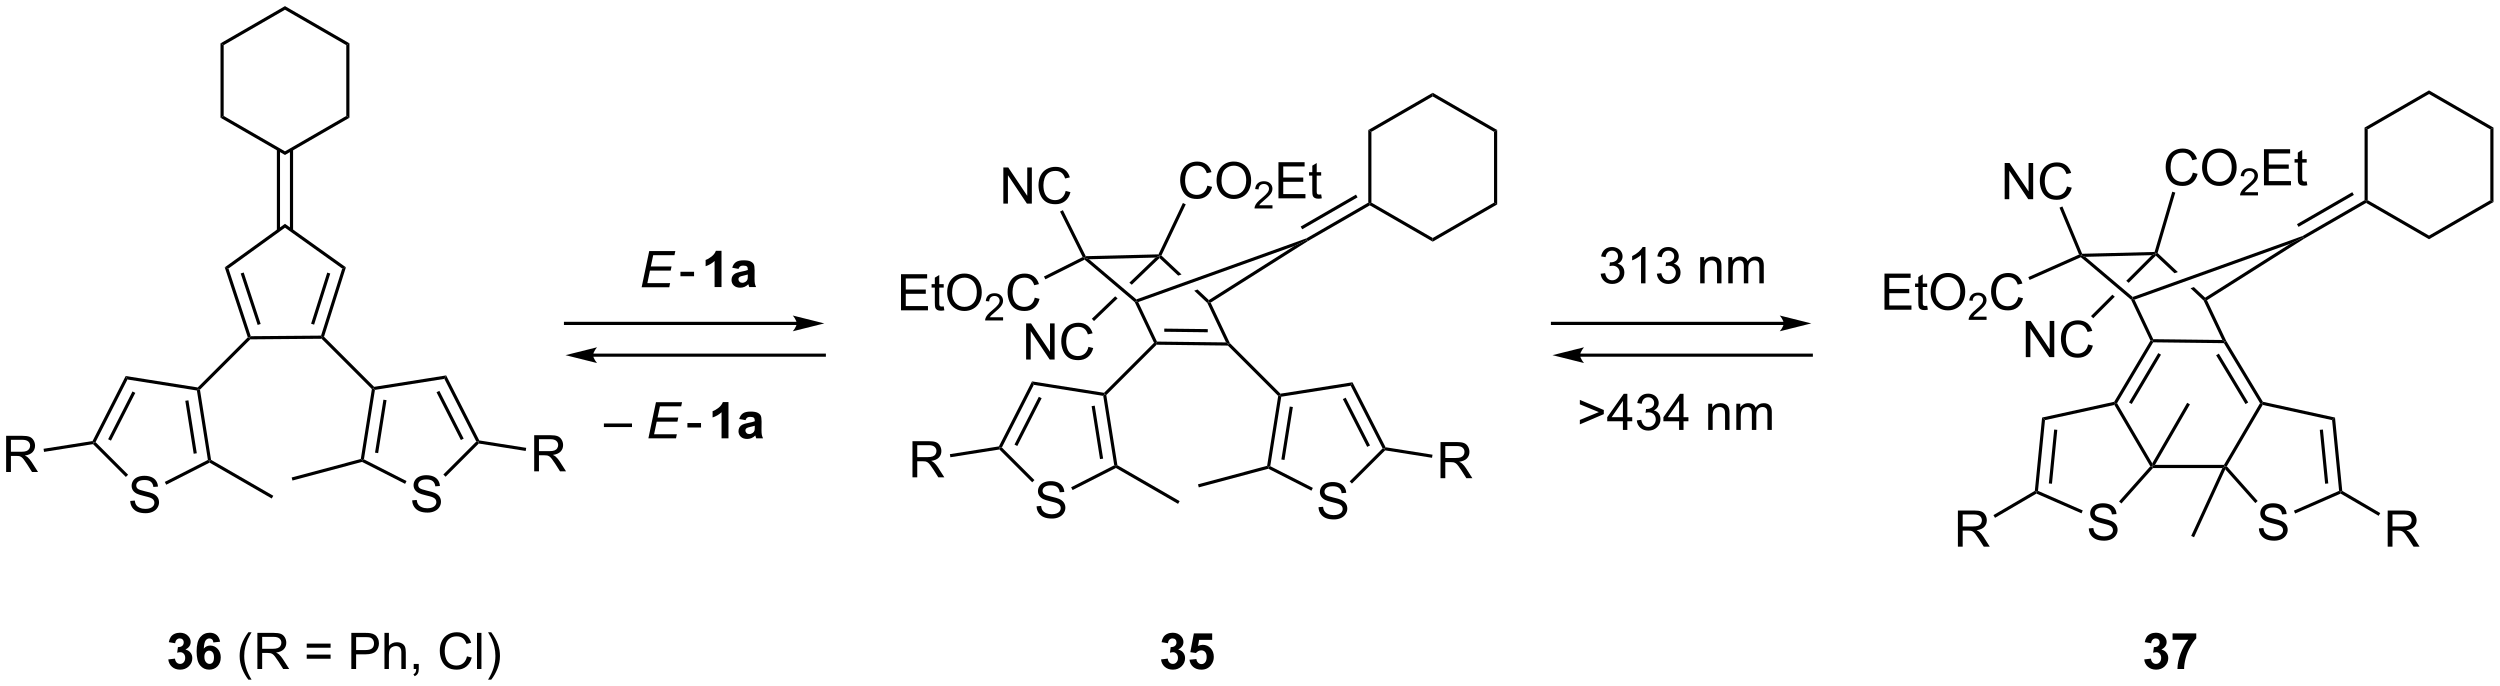 <?xml version="1.0" encoding="UTF-8"?>
<!DOCTYPE svg PUBLIC '-//W3C//DTD SVG 1.0//EN'
          'http://www.w3.org/TR/2001/REC-SVG-20010904/DTD/svg10.dtd'>
<svg stroke-dasharray="none" shape-rendering="auto" xmlns="http://www.w3.org/2000/svg" font-family="'Dialog'" text-rendering="auto" width="1024" fill-opacity="1" color-interpolation="auto" color-rendering="auto" preserveAspectRatio="xMidYMid meet" font-size="12px" viewBox="0 0 1024 281" fill="black" xmlns:xlink="http://www.w3.org/1999/xlink" stroke="black" image-rendering="auto" stroke-miterlimit="10" stroke-linecap="square" stroke-linejoin="miter" font-style="normal" stroke-width="1" height="281" stroke-dashoffset="0" font-weight="normal" stroke-opacity="1"
><!--Generated by the Batik Graphics2D SVG Generator--><defs id="genericDefs"
  /><g
  ><defs id="defs1"
    ><clipPath clipPathUnits="userSpaceOnUse" id="clipPath1"
      ><path d="M1.294 0.646 L408.535 0.646 L408.535 112.381 L1.294 112.381 L1.294 0.646 Z"
      /></clipPath
      ><clipPath clipPathUnits="userSpaceOnUse" id="clipPath2"
      ><path d="M-0.717 19.963 L-0.717 128.592 L395.201 128.592 L395.201 19.963 Z"
      /></clipPath
    ></defs
    ><g transform="scale(2.514,2.514) translate(-1.294,-0.646) matrix(1.029,0,0,1.029,2.031,-19.889)"
    ><path d="M100.878 65.44 L102.079 59.713 L106.212 59.713 L106.074 60.364 L102.707 60.364 L102.332 62.145 L105.613 62.145 L105.477 62.799 L102.196 62.799 L101.782 64.791 L105.386 64.791 L105.251 65.44 L100.878 65.44 Z" stroke="none" clip-path="url(#clipPath2)"
    /></g
    ><g transform="matrix(2.586,0,0,2.586,1.854,-51.633)"
    ><path d="M107.058 63.721 L107.058 63.013 L109.217 63.013 L109.217 63.721 L107.058 63.721 Z" stroke="none" clip-path="url(#clipPath2)"
    /></g
    ><g transform="matrix(2.586,0,0,2.586,1.854,-51.633)"
    ><path d="M113.563 65.44 L112.467 65.44 L112.467 61.302 Q111.865 61.864 111.048 62.135 L111.048 61.138 Q111.477 60.997 111.98 60.606 Q112.485 60.213 112.673 59.69 L113.563 59.69 L113.563 65.44 ZM116.26 62.557 L115.263 62.377 Q115.432 61.776 115.841 61.487 Q116.252 61.198 117.059 61.198 Q117.794 61.198 118.153 61.372 Q118.513 61.544 118.658 61.812 Q118.807 62.08 118.807 62.794 L118.794 64.075 Q118.794 64.622 118.846 64.882 Q118.9 65.143 119.044 65.44 L117.958 65.44 Q117.916 65.33 117.854 65.114 Q117.825 65.018 117.814 64.987 Q117.533 65.26 117.213 65.398 Q116.893 65.534 116.528 65.534 Q115.888 65.534 115.518 65.187 Q115.15 64.838 115.15 64.307 Q115.15 63.955 115.317 63.679 Q115.486 63.403 115.788 63.258 Q116.091 63.112 116.661 63.002 Q117.432 62.856 117.729 62.731 L117.729 62.622 Q117.729 62.307 117.572 62.172 Q117.416 62.036 116.981 62.036 Q116.689 62.036 116.525 62.153 Q116.361 62.268 116.26 62.557 ZM117.729 63.448 Q117.518 63.518 117.059 63.617 Q116.604 63.713 116.463 63.807 Q116.247 63.958 116.247 64.192 Q116.247 64.424 116.419 64.593 Q116.591 64.76 116.856 64.76 Q117.153 64.76 117.424 64.565 Q117.622 64.416 117.684 64.2 Q117.729 64.06 117.729 63.666 L117.729 63.448 Z" stroke="none" clip-path="url(#clipPath2)"
    /></g
    ><g transform="matrix(2.586,0,0,2.586,1.854,-51.633)"
    ><path d="M125.472 70.94 L88.855 70.94 L88.605 70.94 L88.605 71.44 L88.855 71.44 L125.472 71.44 L125.722 71.44 L125.722 70.94 L125.472 70.94 ZM129.847 71.19 L124.847 69.94 C124.847 69.94 125.472 70.644 125.472 71.19 C125.472 71.737 124.847 72.44 124.847 72.44 Z" stroke="none" clip-path="url(#clipPath2)"
    /></g
    ><g transform="matrix(2.586,0,0,2.586,1.854,-51.633)"
    ><path d="M93.23 76.471 L129.847 76.471 L130.097 76.471 L130.097 75.971 L129.847 75.971 L93.23 75.971 L92.98 75.971 L92.98 76.471 L93.23 76.471 ZM88.855 76.221 L93.855 77.471 C93.855 77.471 93.23 76.768 93.23 76.221 C93.23 75.674 93.855 74.971 93.855 74.971 Z" stroke="none" clip-path="url(#clipPath2)"
    /></g
    ><g transform="matrix(2.586,0,0,2.586,1.854,-51.633)"
    ><path d="M94.935 87.609 L94.935 87.041 L99.386 87.041 L99.386 87.609 L94.935 87.609 Z" stroke="none" clip-path="url(#clipPath2)"
    /></g
    ><g transform="matrix(2.586,0,0,2.586,1.854,-51.633)"
    ><path d="M101.982 89.398 L103.183 83.671 L107.315 83.671 L107.177 84.323 L103.81 84.323 L103.435 86.104 L106.716 86.104 L106.581 86.757 L103.3 86.757 L102.886 88.75 L106.49 88.75 L106.355 89.398 L101.982 89.398 Z" stroke="none" clip-path="url(#clipPath2)"
    /></g
    ><g transform="matrix(2.586,0,0,2.586,1.854,-51.633)"
    ><path d="M108.162 87.679 L108.162 86.971 L110.321 86.971 L110.321 87.679 L108.162 87.679 Z" stroke="none" clip-path="url(#clipPath2)"
    /></g
    ><g transform="matrix(2.586,0,0,2.586,1.854,-51.633)"
    ><path d="M114.667 89.398 L113.571 89.398 L113.571 85.26 Q112.969 85.823 112.151 86.093 L112.151 85.096 Q112.581 84.955 113.084 84.565 Q113.589 84.171 113.776 83.648 L114.667 83.648 L114.667 89.398 ZM117.364 86.515 L116.366 86.336 Q116.535 85.734 116.944 85.445 Q117.356 85.156 118.163 85.156 Q118.897 85.156 119.257 85.33 Q119.616 85.502 119.762 85.77 Q119.91 86.039 119.91 86.752 L119.897 88.034 Q119.897 88.58 119.95 88.841 Q120.004 89.101 120.147 89.398 L119.062 89.398 Q119.02 89.289 118.957 89.073 Q118.929 88.976 118.918 88.945 Q118.637 89.218 118.317 89.356 Q117.996 89.492 117.632 89.492 Q116.991 89.492 116.621 89.145 Q116.254 88.796 116.254 88.265 Q116.254 87.914 116.421 87.638 Q116.59 87.362 116.892 87.216 Q117.194 87.07 117.765 86.961 Q118.535 86.815 118.832 86.69 L118.832 86.58 Q118.832 86.265 118.676 86.13 Q118.52 85.995 118.085 85.995 Q117.793 85.995 117.629 86.112 Q117.465 86.226 117.364 86.515 ZM118.832 87.406 Q118.621 87.476 118.163 87.575 Q117.707 87.671 117.567 87.765 Q117.351 87.916 117.351 88.151 Q117.351 88.382 117.522 88.552 Q117.694 88.718 117.96 88.718 Q118.257 88.718 118.528 88.523 Q118.726 88.375 118.788 88.159 Q118.832 88.018 118.832 87.625 L118.832 87.406 Z" stroke="none" clip-path="url(#clipPath2)"
    /></g
    ><g transform="matrix(2.586,0,0,2.586,1.854,-51.633)"
    ><path d="M183.182 124.414 L184.245 124.286 Q184.294 124.692 184.516 124.909 Q184.739 125.122 185.057 125.122 Q185.396 125.122 185.627 124.864 Q185.862 124.606 185.862 124.169 Q185.862 123.755 185.638 123.513 Q185.417 123.27 185.096 123.27 Q184.885 123.27 184.591 123.351 L184.713 122.458 Q185.159 122.469 185.393 122.265 Q185.627 122.06 185.627 121.719 Q185.627 121.429 185.456 121.257 Q185.284 121.086 184.997 121.086 Q184.716 121.086 184.516 121.281 Q184.318 121.476 184.276 121.851 L183.263 121.679 Q183.37 121.161 183.581 120.851 Q183.794 120.539 184.174 120.362 Q184.557 120.185 185.029 120.185 Q185.838 120.185 186.325 120.7 Q186.729 121.122 186.729 121.653 Q186.729 122.406 185.904 122.856 Q186.396 122.961 186.69 123.328 Q186.987 123.695 186.987 124.216 Q186.987 124.969 186.435 125.502 Q185.885 126.034 185.065 126.034 Q184.286 126.034 183.773 125.586 Q183.263 125.138 183.182 124.414 ZM187.686 124.461 L188.78 124.349 Q188.827 124.719 189.056 124.937 Q189.288 125.153 189.587 125.153 Q189.931 125.153 190.168 124.875 Q190.407 124.594 190.407 124.031 Q190.407 123.505 190.171 123.242 Q189.936 122.976 189.556 122.976 Q189.084 122.976 188.709 123.395 L187.819 123.265 L188.381 120.286 L191.282 120.286 L191.282 121.312 L189.212 121.312 L189.04 122.286 Q189.407 122.101 189.79 122.101 Q190.522 122.101 191.03 122.632 Q191.538 123.164 191.538 124.013 Q191.538 124.719 191.126 125.273 Q190.569 126.034 189.577 126.034 Q188.782 126.034 188.282 125.606 Q187.782 125.179 187.686 124.461 Z" stroke="none" clip-path="url(#clipPath2)"
    /></g
    ><g transform="matrix(2.586,0,0,2.586,1.854,-51.633)"
    ><path d="M338.911 124.414 L339.974 124.286 Q340.023 124.692 340.245 124.909 Q340.469 125.122 340.786 125.122 Q341.125 125.122 341.357 124.864 Q341.591 124.606 341.591 124.169 Q341.591 123.755 341.367 123.513 Q341.146 123.27 340.825 123.27 Q340.615 123.27 340.32 123.351 L340.443 122.458 Q340.888 122.469 341.122 122.265 Q341.357 122.06 341.357 121.719 Q341.357 121.429 341.185 121.257 Q341.013 121.086 340.726 121.086 Q340.445 121.086 340.245 121.281 Q340.047 121.476 340.005 121.851 L338.992 121.679 Q339.099 121.161 339.31 120.851 Q339.523 120.539 339.904 120.362 Q340.286 120.185 340.758 120.185 Q341.568 120.185 342.055 120.7 Q342.458 121.122 342.458 121.653 Q342.458 122.406 341.633 122.856 Q342.125 122.961 342.419 123.328 Q342.716 123.695 342.716 124.216 Q342.716 124.969 342.164 125.502 Q341.615 126.034 340.794 126.034 Q340.016 126.034 339.502 125.586 Q338.992 125.138 338.911 124.414 ZM343.4 121.304 L343.4 120.286 L347.152 120.286 L347.152 121.083 Q346.689 121.539 346.207 122.395 Q345.728 123.25 345.475 124.213 Q345.223 125.177 345.228 125.935 L344.168 125.935 Q344.197 124.747 344.658 123.513 Q345.121 122.278 345.894 121.304 L343.4 121.304 Z" stroke="none" clip-path="url(#clipPath2)"
    /></g
    ><g transform="matrix(2.586,0,0,2.586,1.854,-51.633)"
    ><path d="M252.816 63.328 L253.52 63.234 Q253.642 63.833 253.931 64.096 Q254.223 64.359 254.642 64.359 Q255.137 64.359 255.478 64.015 Q255.822 63.672 255.822 63.164 Q255.822 62.679 255.504 62.367 Q255.189 62.052 254.699 62.052 Q254.501 62.052 254.205 62.13 L254.283 61.513 Q254.353 61.521 254.395 61.521 Q254.845 61.521 255.205 61.286 Q255.564 61.052 255.564 60.562 Q255.564 60.177 255.301 59.924 Q255.041 59.669 254.626 59.669 Q254.215 59.669 253.941 59.927 Q253.668 60.185 253.59 60.7 L252.887 60.575 Q253.017 59.867 253.473 59.479 Q253.931 59.091 254.611 59.091 Q255.08 59.091 255.473 59.291 Q255.869 59.492 256.077 59.841 Q256.285 60.187 256.285 60.578 Q256.285 60.95 256.085 61.255 Q255.887 61.56 255.496 61.739 Q256.004 61.856 256.285 62.226 Q256.567 62.593 256.567 63.148 Q256.567 63.898 256.02 64.422 Q255.473 64.942 254.637 64.942 Q253.884 64.942 253.384 64.495 Q252.887 64.044 252.816 63.328 ZM259.912 64.841 L259.209 64.841 L259.209 60.359 Q258.953 60.601 258.542 60.843 Q258.13 61.086 257.802 61.208 L257.802 60.528 Q258.391 60.25 258.831 59.856 Q259.274 59.461 259.459 59.091 L259.912 59.091 L259.912 64.841 ZM261.715 63.328 L262.418 63.234 Q262.541 63.833 262.83 64.096 Q263.121 64.359 263.541 64.359 Q264.035 64.359 264.376 64.015 Q264.72 63.672 264.72 63.164 Q264.72 62.679 264.402 62.367 Q264.087 62.052 263.598 62.052 Q263.4 62.052 263.103 62.13 L263.181 61.513 Q263.251 61.521 263.293 61.521 Q263.744 61.521 264.103 61.286 Q264.462 61.052 264.462 60.562 Q264.462 60.177 264.199 59.924 Q263.939 59.669 263.525 59.669 Q263.113 59.669 262.84 59.927 Q262.567 60.185 262.488 60.7 L261.785 60.575 Q261.916 59.867 262.371 59.479 Q262.83 59.091 263.509 59.091 Q263.978 59.091 264.371 59.291 Q264.767 59.492 264.975 59.841 Q265.184 60.187 265.184 60.578 Q265.184 60.95 264.983 61.255 Q264.785 61.56 264.395 61.739 Q264.902 61.856 265.184 62.226 Q265.465 62.593 265.465 63.148 Q265.465 63.898 264.918 64.422 Q264.371 64.942 263.535 64.942 Q262.783 64.942 262.283 64.495 Q261.785 64.044 261.715 63.328 ZM268.58 64.841 L268.58 60.693 L269.212 60.693 L269.212 61.281 Q269.668 60.599 270.533 60.599 Q270.908 60.599 271.22 60.734 Q271.535 60.867 271.692 61.086 Q271.848 61.304 271.91 61.606 Q271.949 61.802 271.949 62.289 L271.949 64.841 L271.246 64.841 L271.246 62.318 Q271.246 61.888 271.163 61.674 Q271.082 61.461 270.874 61.336 Q270.666 61.208 270.384 61.208 Q269.934 61.208 269.608 61.495 Q269.283 61.778 269.283 62.575 L269.283 64.841 L268.58 64.841 ZM273.029 64.841 L273.029 60.693 L273.656 60.693 L273.656 61.273 Q273.852 60.968 274.175 60.784 Q274.5 60.599 274.914 60.599 Q275.375 60.599 275.669 60.791 Q275.966 60.981 276.086 61.325 Q276.578 60.599 277.367 60.599 Q277.985 60.599 278.315 60.94 Q278.649 61.281 278.649 61.992 L278.649 64.841 L277.951 64.841 L277.951 62.226 Q277.951 61.804 277.88 61.62 Q277.813 61.435 277.633 61.323 Q277.453 61.208 277.211 61.208 Q276.774 61.208 276.485 61.5 Q276.195 61.789 276.195 62.429 L276.195 64.841 L275.492 64.841 L275.492 62.146 Q275.492 61.677 275.32 61.443 Q275.149 61.208 274.758 61.208 Q274.461 61.208 274.209 61.364 Q273.959 61.521 273.844 61.823 Q273.732 62.122 273.732 62.687 L273.732 64.841 L273.029 64.841 Z" stroke="none" clip-path="url(#clipPath2)"
    /></g
    ><g transform="matrix(2.586,0,0,2.586,1.854,-51.633)"
    ><path d="M253.312 85.562 L249.518 87.184 L249.518 86.484 L252.523 85.239 L249.518 84.005 L249.518 83.304 L253.312 84.906 L253.312 85.562 ZM256.338 88.067 L256.338 86.695 L253.854 86.695 L253.854 86.052 L256.469 82.341 L257.041 82.341 L257.041 86.052 L257.815 86.052 L257.815 86.695 L257.041 86.695 L257.041 88.067 L256.338 88.067 ZM256.338 86.052 L256.338 83.468 L254.547 86.052 L256.338 86.052 ZM258.538 86.554 L259.241 86.46 Q259.363 87.059 259.652 87.322 Q259.944 87.585 260.363 87.585 Q260.858 87.585 261.199 87.242 Q261.543 86.898 261.543 86.39 Q261.543 85.906 261.225 85.593 Q260.91 85.278 260.42 85.278 Q260.223 85.278 259.926 85.356 L260.004 84.739 Q260.074 84.747 260.116 84.747 Q260.566 84.747 260.926 84.512 Q261.285 84.278 261.285 83.788 Q261.285 83.403 261.022 83.15 Q260.762 82.895 260.348 82.895 Q259.936 82.895 259.663 83.153 Q259.389 83.411 259.311 83.927 L258.608 83.802 Q258.738 83.093 259.194 82.705 Q259.652 82.317 260.332 82.317 Q260.801 82.317 261.194 82.518 Q261.59 82.718 261.798 83.067 Q262.006 83.413 262.006 83.804 Q262.006 84.177 261.806 84.481 Q261.608 84.786 261.217 84.966 Q261.725 85.083 262.006 85.453 Q262.288 85.82 262.288 86.374 Q262.288 87.124 261.741 87.648 Q261.194 88.169 260.358 88.169 Q259.605 88.169 259.105 87.721 Q258.608 87.27 258.538 86.554 ZM265.237 88.067 L265.237 86.695 L262.752 86.695 L262.752 86.052 L265.367 82.341 L265.94 82.341 L265.94 86.052 L266.713 86.052 L266.713 86.695 L265.94 86.695 L265.94 88.067 L265.237 88.067 ZM265.237 86.052 L265.237 83.468 L263.445 86.052 L265.237 86.052 ZM269.851 88.067 L269.851 83.919 L270.484 83.919 L270.484 84.507 Q270.94 83.825 271.805 83.825 Q272.18 83.825 272.492 83.96 Q272.807 84.093 272.963 84.312 Q273.12 84.531 273.182 84.833 Q273.221 85.028 273.221 85.515 L273.221 88.067 L272.518 88.067 L272.518 85.544 Q272.518 85.114 272.435 84.9 Q272.354 84.687 272.146 84.562 Q271.937 84.434 271.656 84.434 Q271.206 84.434 270.88 84.721 Q270.555 85.005 270.555 85.802 L270.555 88.067 L269.851 88.067 ZM274.301 88.067 L274.301 83.919 L274.928 83.919 L274.928 84.499 Q275.124 84.195 275.447 84.01 Q275.772 83.825 276.186 83.825 Q276.647 83.825 276.941 84.018 Q277.238 84.208 277.358 84.552 Q277.85 83.825 278.639 83.825 Q279.256 83.825 279.587 84.166 Q279.92 84.507 279.92 85.218 L279.92 88.067 L279.223 88.067 L279.223 85.453 Q279.223 85.031 279.152 84.846 Q279.084 84.661 278.905 84.549 Q278.725 84.434 278.483 84.434 Q278.045 84.434 277.756 84.726 Q277.467 85.015 277.467 85.656 L277.467 88.067 L276.764 88.067 L276.764 85.372 Q276.764 84.903 276.592 84.669 Q276.42 84.434 276.03 84.434 Q275.733 84.434 275.48 84.591 Q275.23 84.747 275.116 85.049 Q275.004 85.348 275.004 85.913 L275.004 88.067 L274.301 88.067 Z" stroke="none" clip-path="url(#clipPath2)"
    /></g
    ><g transform="matrix(2.586,0,0,2.586,1.854,-51.633)"
    ><path d="M281.802 70.94 L245.184 70.94 L244.934 70.94 L244.934 71.44 L245.184 71.44 L281.802 71.44 L282.052 71.44 L282.052 70.94 L281.802 70.94 ZM286.177 71.19 L281.177 69.94 C281.177 69.94 281.802 70.644 281.802 71.19 C281.802 71.737 281.177 72.44 281.177 72.44 Z" stroke="none" clip-path="url(#clipPath2)"
    /></g
    ><g transform="matrix(2.586,0,0,2.586,1.854,-51.633)"
    ><path d="M249.559 76.471 L286.177 76.471 L286.427 76.471 L286.427 75.971 L286.177 75.971 L249.559 75.971 L249.309 75.971 L249.309 76.471 L249.559 76.471 ZM245.184 76.221 L250.184 77.471 C250.184 77.471 249.559 76.768 249.559 76.221 C249.559 75.674 250.184 74.971 250.184 74.971 Z" stroke="none" clip-path="url(#clipPath2)"
    /></g
    ><g transform="matrix(2.586,0,0,2.586,1.854,-51.633)"
    ><path d="M179.019 67.826 L179.222 67.67 L179.566 67.812 L182.534 74.07 L182.375 74.318 L182.074 74.266 Z" stroke="none" clip-path="url(#clipPath2)"
    /></g
    ><g transform="matrix(2.586,0,0,2.586,1.854,-51.633)"
    ><path d="M171.768 61.031 L171.106 60.798 L171.259 60.544 L182.776 60.252 L182.935 60.498 L182.298 60.765 Z" stroke="none" clip-path="url(#clipPath2)"
    /></g
    ><g transform="matrix(2.586,0,0,2.586,1.854,-51.633)"
    ><path d="M183.24 60.441 L182.935 60.498 L182.938 60.843 L185.901 63.626 L185.901 63.626 L186.429 63.436 L186.429 63.436 L183.24 60.441 ZM188.967 65.819 L188.439 66.008 L190.515 67.957 L190.72 67.808 L190.75 67.493 L188.967 65.819 Z" stroke="none" clip-path="url(#clipPath2)"
    /></g
    ><g transform="matrix(2.586,0,0,2.586,1.854,-51.633)"
    ><path d="M194.081 74.309 L193.873 74.456 L193.476 74.201 L190.515 67.957 L190.72 67.808 L191.041 67.9 Z" stroke="none" clip-path="url(#clipPath2)"
    /></g
    ><g transform="matrix(2.586,0,0,2.586,1.854,-51.633)"
    ><path d="M182.477 74.569 L182.375 74.318 L182.534 74.07 L193.476 74.201 L193.873 74.456 L193.768 74.704 ZM183.689 72.514 L190.579 72.596 L190.585 72.096 L183.695 72.014 Z" stroke="none" clip-path="url(#clipPath2)"
    /></g
    ><g transform="matrix(2.586,0,0,2.586,1.854,-51.633)"
    ><path d="M202.092 82.32 L202.005 82.587 L201.738 82.674 L193.768 74.704 L193.873 74.456 L194.081 74.309 Z" stroke="none" clip-path="url(#clipPath2)"
    /></g
    ><g transform="matrix(2.586,0,0,2.586,1.854,-51.633)"
    ><path d="M141.993 69.124 L141.993 63.397 L146.133 63.397 L146.133 64.072 L142.751 64.072 L142.751 65.827 L145.92 65.827 L145.92 66.499 L142.751 66.499 L142.751 68.447 L146.266 68.447 L146.266 69.124 L141.993 69.124 ZM148.758 68.493 L148.86 69.116 Q148.563 69.178 148.329 69.178 Q147.946 69.178 147.735 69.058 Q147.524 68.936 147.438 68.738 Q147.352 68.54 147.352 67.907 L147.352 65.522 L146.837 65.522 L146.837 64.975 L147.352 64.975 L147.352 63.947 L148.053 63.525 L148.053 64.975 L148.758 64.975 L148.758 65.522 L148.053 65.522 L148.053 67.947 Q148.053 68.249 148.089 68.335 Q148.126 68.421 148.209 68.473 Q148.295 68.522 148.451 68.522 Q148.568 68.522 148.758 68.493 ZM149.307 66.335 Q149.307 64.907 150.072 64.103 Q150.838 63.295 152.049 63.295 Q152.84 63.295 153.476 63.676 Q154.114 64.053 154.447 64.73 Q154.783 65.407 154.783 66.267 Q154.783 67.139 154.432 67.827 Q154.08 68.514 153.434 68.868 Q152.791 69.223 152.044 69.223 Q151.236 69.223 150.598 68.832 Q149.963 68.439 149.635 67.764 Q149.307 67.087 149.307 66.335 ZM150.088 66.345 Q150.088 67.381 150.643 67.978 Q151.2 68.572 152.041 68.572 Q152.895 68.572 153.447 67.97 Q154.002 67.368 154.002 66.264 Q154.002 65.564 153.765 65.043 Q153.528 64.522 153.072 64.236 Q152.619 63.947 152.051 63.947 Q151.247 63.947 150.666 64.501 Q150.088 65.053 150.088 66.345 Z" stroke="none" clip-path="url(#clipPath2)"
    /></g
    ><g transform="matrix(2.586,0,0,2.586,1.854,-51.633)"
    ><path d="M158.163 70.216 L158.163 70.724 L155.323 70.724 Q155.317 70.532 155.385 70.356 Q155.493 70.067 155.731 69.786 Q155.971 69.505 156.423 69.136 Q157.122 68.561 157.368 68.226 Q157.614 67.89 157.614 67.591 Q157.614 67.278 157.389 67.063 Q157.167 66.847 156.805 66.847 Q156.424 66.847 156.196 67.075 Q155.968 67.304 155.965 67.708 L155.423 67.653 Q155.479 67.046 155.843 66.73 Q156.206 66.411 156.817 66.411 Q157.436 66.411 157.796 66.755 Q158.157 67.097 158.157 67.603 Q158.157 67.86 158.052 68.11 Q157.946 68.358 157.7 68.634 Q157.456 68.909 156.887 69.39 Q156.413 69.788 156.278 69.931 Q156.143 70.073 156.055 70.216 L158.163 70.216 Z" stroke="none" clip-path="url(#clipPath2)"
    /></g
    ><g transform="matrix(2.586,0,0,2.586,1.854,-51.633)"
    ><path d="M163.181 67.116 L163.939 67.306 Q163.702 68.241 163.082 68.733 Q162.463 69.223 161.569 69.223 Q160.642 69.223 160.061 68.845 Q159.483 68.467 159.179 67.754 Q158.877 67.038 158.877 66.217 Q158.877 65.322 159.218 64.657 Q159.561 63.991 160.192 63.644 Q160.822 63.298 161.58 63.298 Q162.439 63.298 163.025 63.736 Q163.611 64.173 163.843 64.967 L163.095 65.142 Q162.898 64.517 162.517 64.233 Q162.14 63.947 161.564 63.947 Q160.905 63.947 160.46 64.264 Q160.017 64.579 159.838 65.113 Q159.658 65.647 159.658 66.212 Q159.658 66.944 159.871 67.488 Q160.085 68.032 160.533 68.303 Q160.983 68.572 161.507 68.572 Q162.142 68.572 162.582 68.204 Q163.025 67.837 163.181 67.116 Z" stroke="none" clip-path="url(#clipPath2)"
    /></g
    ><g transform="matrix(2.586,0,0,2.586,1.854,-51.633)"
    ><path d="M170.771 60.686 L171.106 60.798 L171.071 61.095 L164.861 64.208 L164.637 63.761 Z" stroke="none" clip-path="url(#clipPath2)"
    /></g
    ><g transform="matrix(2.586,0,0,2.586,1.854,-51.633)"
    ><path d="M190.514 49.377 L191.271 49.567 Q191.035 50.502 190.415 50.994 Q189.795 51.483 188.902 51.483 Q187.975 51.483 187.394 51.106 Q186.816 50.728 186.511 50.015 Q186.209 49.299 186.209 48.478 Q186.209 47.582 186.55 46.918 Q186.894 46.252 187.524 45.905 Q188.154 45.559 188.912 45.559 Q189.771 45.559 190.357 45.996 Q190.943 46.434 191.175 47.228 L190.428 47.403 Q190.23 46.778 189.85 46.494 Q189.472 46.207 188.896 46.207 Q188.238 46.207 187.792 46.525 Q187.35 46.84 187.17 47.374 Q186.99 47.908 186.99 48.473 Q186.99 49.205 187.204 49.749 Q187.417 50.293 187.865 50.564 Q188.316 50.832 188.839 50.832 Q189.475 50.832 189.915 50.465 Q190.357 50.098 190.514 49.377 ZM191.976 48.595 Q191.976 47.168 192.742 46.364 Q193.507 45.556 194.718 45.556 Q195.51 45.556 196.145 45.937 Q196.783 46.314 197.117 46.991 Q197.452 47.668 197.452 48.528 Q197.452 49.4 197.101 50.088 Q196.749 50.775 196.103 51.129 Q195.46 51.483 194.713 51.483 Q193.905 51.483 193.268 51.093 Q192.632 50.7 192.304 50.025 Q191.976 49.348 191.976 48.595 ZM192.757 48.606 Q192.757 49.642 193.312 50.239 Q193.869 50.832 194.71 50.832 Q195.564 50.832 196.117 50.231 Q196.671 49.629 196.671 48.525 Q196.671 47.825 196.434 47.304 Q196.197 46.783 195.742 46.496 Q195.288 46.207 194.721 46.207 Q193.916 46.207 193.335 46.762 Q192.757 47.314 192.757 48.606 Z" stroke="none" clip-path="url(#clipPath2)"
    /></g
    ><g transform="matrix(2.586,0,0,2.586,1.854,-51.633)"
    ><path d="M200.832 52.477 L200.832 52.984 L197.992 52.984 Q197.986 52.793 198.055 52.617 Q198.162 52.328 198.4 52.047 Q198.641 51.766 199.092 51.397 Q199.791 50.822 200.037 50.486 Q200.283 50.151 200.283 49.852 Q200.283 49.539 200.059 49.324 Q199.836 49.108 199.475 49.108 Q199.094 49.108 198.865 49.336 Q198.637 49.565 198.635 49.969 L198.092 49.914 Q198.148 49.307 198.512 48.99 Q198.875 48.672 199.486 48.672 Q200.105 48.672 200.465 49.016 Q200.826 49.358 200.826 49.863 Q200.826 50.121 200.721 50.371 Q200.615 50.619 200.369 50.895 Q200.125 51.17 199.557 51.651 Q199.082 52.049 198.947 52.191 Q198.812 52.334 198.725 52.477 L200.832 52.477 Z" stroke="none" clip-path="url(#clipPath2)"
    /></g
    ><g transform="matrix(2.586,0,0,2.586,1.854,-51.633)"
    ><path d="M201.78 51.385 L201.78 45.658 L205.921 45.658 L205.921 46.332 L202.538 46.332 L202.538 48.088 L205.707 48.088 L205.707 48.76 L202.538 48.76 L202.538 50.707 L206.054 50.707 L206.054 51.385 L201.78 51.385 ZM208.546 50.754 L208.647 51.377 Q208.351 51.439 208.116 51.439 Q207.733 51.439 207.522 51.319 Q207.311 51.197 207.226 50.999 Q207.14 50.801 207.14 50.168 L207.14 47.783 L206.624 47.783 L206.624 47.236 L207.14 47.236 L207.14 46.207 L207.84 45.785 L207.84 47.236 L208.546 47.236 L208.546 47.783 L207.84 47.783 L207.84 50.207 Q207.84 50.51 207.877 50.595 Q207.913 50.681 207.996 50.733 Q208.082 50.783 208.238 50.783 Q208.356 50.783 208.546 50.754 Z" stroke="none" clip-path="url(#clipPath2)"
    /></g
    ><g transform="matrix(2.586,0,0,2.586,1.854,-51.633)"
    ><path d="M183.24 60.441 L182.935 60.498 L182.776 60.252 L186.643 52.121 L187.095 52.336 Z" stroke="none" clip-path="url(#clipPath2)"
    /></g
    ><g transform="matrix(2.586,0,0,2.586,1.854,-51.633)"
    ><path d="M158.204 52.216 L158.204 46.49 L158.982 46.49 L161.99 50.985 L161.99 46.49 L162.717 46.49 L162.717 52.216 L161.938 52.216 L158.93 47.716 L158.93 52.216 L158.204 52.216 ZM168.075 50.209 L168.833 50.399 Q168.596 51.334 167.976 51.826 Q167.356 52.315 166.463 52.315 Q165.536 52.315 164.955 51.938 Q164.377 51.56 164.072 50.847 Q163.77 50.13 163.77 49.31 Q163.77 48.414 164.111 47.75 Q164.455 47.084 165.085 46.737 Q165.715 46.391 166.473 46.391 Q167.333 46.391 167.918 46.828 Q168.505 47.266 168.736 48.06 L167.989 48.235 Q167.791 47.61 167.411 47.326 Q167.033 47.039 166.458 47.039 Q165.799 47.039 165.353 47.357 Q164.911 47.672 164.731 48.206 Q164.551 48.74 164.551 49.305 Q164.551 50.037 164.765 50.581 Q164.978 51.125 165.426 51.396 Q165.877 51.664 166.4 51.664 Q167.036 51.664 167.476 51.297 Q167.918 50.93 168.075 50.209 Z" stroke="none" clip-path="url(#clipPath2)"
    /></g
    ><g transform="matrix(2.586,0,0,2.586,1.854,-51.633)"
    ><path d="M171.259 60.544 L171.106 60.798 L170.771 60.686 L167.186 53.481 L167.634 53.258 Z" stroke="none" clip-path="url(#clipPath2)"
    /></g
    ><g transform="matrix(2.586,0,0,2.586,1.854,-51.633)"
    ><path d="M161.812 76.913 L161.812 71.186 L162.59 71.186 L165.598 75.681 L165.598 71.186 L166.325 71.186 L166.325 76.913 L165.546 76.913 L162.538 72.413 L162.538 76.913 L161.812 76.913 ZM171.683 74.905 L172.44 75.095 Q172.203 76.03 171.584 76.522 Q170.964 77.012 170.071 77.012 Q169.144 77.012 168.563 76.634 Q167.985 76.256 167.68 75.543 Q167.378 74.827 167.378 74.006 Q167.378 73.111 167.719 72.446 Q168.063 71.78 168.693 71.433 Q169.323 71.087 170.081 71.087 Q170.94 71.087 171.526 71.525 Q172.112 71.962 172.344 72.756 L171.597 72.931 Q171.399 72.306 171.019 72.022 Q170.641 71.736 170.065 71.736 Q169.407 71.736 168.961 72.053 Q168.519 72.368 168.339 72.902 Q168.159 73.436 168.159 74.001 Q168.159 74.733 168.373 75.277 Q168.586 75.821 169.034 76.092 Q169.485 76.361 170.008 76.361 Q170.644 76.361 171.084 75.993 Q171.526 75.626 171.683 74.905 Z" stroke="none" clip-path="url(#clipPath2)"
    /></g
    ><g transform="matrix(2.586,0,0,2.586,1.854,-51.633)"
    ><path d="M182.935 60.498 L182.298 60.765 L178.163 64.742 L178.547 65.067 L178.547 65.067 L182.938 60.843 L182.935 60.498 ZM175.917 66.902 L172.22 70.459 L172.566 70.819 L176.301 67.227 L176.301 67.227 L175.917 66.902 Z" stroke="none" clip-path="url(#clipPath2)"
    /></g
    ><g transform="matrix(2.586,0,0,2.586,1.854,-51.633)"
    ><path d="M206.424 58.167 L206.295 57.953 L206.189 57.725 L216.004 52.059 L216.254 52.203 L216.254 52.492 ZM205.546 56.284 L214.309 51.224 L214.059 50.791 L205.296 55.851 Z" stroke="none" clip-path="url(#clipPath2)"
    /></g
    ><g transform="matrix(2.586,0,0,2.586,1.854,-51.633)"
    ><path d="M191.041 67.9 L190.72 67.808 L190.75 67.493 L204.244 58.954 L206.295 57.953 L206.424 58.167 Z" stroke="none" clip-path="url(#clipPath2)"
    /></g
    ><g transform="matrix(2.586,0,0,2.586,1.854,-51.633)"
    ><path d="M179.566 67.812 L179.222 67.67 L179.274 67.386 L206.189 57.725 L206.295 57.953 L204.244 58.954 Z" stroke="none" clip-path="url(#clipPath2)"
    /></g
    ><g transform="matrix(2.586,0,0,2.586,1.854,-51.633)"
    ><path d="M216.254 52.492 L216.254 52.203 L216.504 52.059 L226.213 57.664 L226.213 58.242 Z" stroke="none" clip-path="url(#clipPath2)"
    /></g
    ><g transform="matrix(2.586,0,0,2.586,1.854,-51.633)"
    ><path d="M226.213 58.242 L226.213 57.664 L235.923 52.059 L236.423 52.347 Z" stroke="none" clip-path="url(#clipPath2)"
    /></g
    ><g transform="matrix(2.586,0,0,2.586,1.854,-51.633)"
    ><path d="M236.423 52.347 L235.923 52.059 L235.923 40.847 L236.423 40.559 Z" stroke="none" clip-path="url(#clipPath2)"
    /></g
    ><g transform="matrix(2.586,0,0,2.586,1.854,-51.633)"
    ><path d="M236.423 40.559 L235.923 40.847 L226.213 35.242 L226.213 34.664 Z" stroke="none" clip-path="url(#clipPath2)"
    /></g
    ><g transform="matrix(2.586,0,0,2.586,1.854,-51.633)"
    ><path d="M226.213 34.664 L226.213 35.242 L216.504 40.847 L216.004 40.559 Z" stroke="none" clip-path="url(#clipPath2)"
    /></g
    ><g transform="matrix(2.586,0,0,2.586,1.854,-51.633)"
    ><path d="M216.004 40.559 L216.504 40.847 L216.504 52.059 L216.254 52.203 L216.004 52.059 Z" stroke="none" clip-path="url(#clipPath2)"
    /></g
    ><g transform="matrix(2.586,0,0,2.586,1.854,-51.633)"
    ><path d="M336.825 67.443 L337.028 67.287 L337.372 67.43 L340.34 73.688 L340.181 73.936 L339.898 73.922 Z" stroke="none" clip-path="url(#clipPath2)"
    /></g
    ><g transform="matrix(2.586,0,0,2.586,1.854,-51.633)"
    ><path d="M329.574 60.649 L328.912 60.416 L329.077 60.161 L340.553 59.871 L340.741 60.116 L340.122 60.382 Z" stroke="none" clip-path="url(#clipPath2)"
    /></g
    ><g transform="matrix(2.586,0,0,2.586,1.854,-51.633)"
    ><path d="M341.024 60.039 L340.741 60.116 L340.747 60.464 L343.707 63.243 L344.235 63.054 L341.024 60.039 ZM346.773 65.436 L346.245 65.626 L348.32 67.575 L348.526 67.425 L348.556 67.111 L346.773 65.436 Z" stroke="none" clip-path="url(#clipPath2)"
    /></g
    ><g transform="matrix(2.586,0,0,2.586,1.854,-51.633)"
    ><path d="M351.9 73.955 L351.679 74.073 L351.281 73.819 L348.32 67.575 L348.526 67.425 L348.847 67.518 Z" stroke="none" clip-path="url(#clipPath2)"
    /></g
    ><g transform="matrix(2.586,0,0,2.586,1.854,-51.633)"
    ><path d="M340.322 74.187 L340.181 73.936 L340.34 73.688 L351.281 73.819 L351.679 74.073 L351.537 74.322 Z" stroke="none" clip-path="url(#clipPath2)"
    /></g
    ><g transform="matrix(2.586,0,0,2.586,1.854,-51.633)"
    ><path d="M297.768 69.029 L297.768 63.303 L301.909 63.303 L301.909 63.977 L298.526 63.977 L298.526 65.732 L301.695 65.732 L301.695 66.404 L298.526 66.404 L298.526 68.352 L302.041 68.352 L302.041 69.029 L297.768 69.029 ZM304.534 68.399 L304.635 69.021 Q304.338 69.084 304.104 69.084 Q303.721 69.084 303.51 68.964 Q303.299 68.842 303.213 68.644 Q303.127 68.446 303.127 67.813 L303.127 65.427 L302.612 65.427 L302.612 64.881 L303.127 64.881 L303.127 63.852 L303.828 63.43 L303.828 64.881 L304.534 64.881 L304.534 65.427 L303.828 65.427 L303.828 67.852 Q303.828 68.154 303.864 68.24 Q303.901 68.326 303.984 68.378 Q304.07 68.427 304.226 68.427 Q304.344 68.427 304.534 68.399 ZM305.082 66.24 Q305.082 64.813 305.847 64.008 Q306.613 63.201 307.824 63.201 Q308.616 63.201 309.251 63.581 Q309.889 63.959 310.222 64.636 Q310.558 65.313 310.558 66.172 Q310.558 67.045 310.207 67.732 Q309.855 68.42 309.209 68.774 Q308.566 69.128 307.819 69.128 Q307.012 69.128 306.373 68.737 Q305.738 68.344 305.41 67.67 Q305.082 66.993 305.082 66.24 ZM305.863 66.251 Q305.863 67.287 306.418 67.883 Q306.975 68.477 307.816 68.477 Q308.67 68.477 309.222 67.876 Q309.777 67.274 309.777 66.17 Q309.777 65.469 309.54 64.948 Q309.303 64.427 308.847 64.141 Q308.394 63.852 307.827 63.852 Q307.022 63.852 306.441 64.407 Q305.863 64.959 305.863 66.251 Z" stroke="none" clip-path="url(#clipPath2)"
    /></g
    ><g transform="matrix(2.586,0,0,2.586,1.854,-51.633)"
    ><path d="M313.938 70.121 L313.938 70.629 L311.098 70.629 Q311.092 70.438 311.161 70.262 Q311.268 69.973 311.506 69.692 Q311.747 69.41 312.198 69.041 Q312.897 68.467 313.143 68.131 Q313.389 67.795 313.389 67.496 Q313.389 67.184 313.164 66.969 Q312.942 66.752 312.58 66.752 Q312.2 66.752 311.971 66.981 Q311.743 67.209 311.741 67.614 L311.198 67.559 Q311.254 66.951 311.618 66.635 Q311.981 66.317 312.592 66.317 Q313.211 66.317 313.571 66.66 Q313.932 67.002 313.932 67.508 Q313.932 67.766 313.827 68.016 Q313.721 68.264 313.475 68.539 Q313.231 68.815 312.663 69.295 Q312.188 69.694 312.053 69.836 Q311.918 69.979 311.83 70.121 L313.938 70.121 Z" stroke="none" clip-path="url(#clipPath2)"
    /></g
    ><g transform="matrix(2.586,0,0,2.586,1.854,-51.633)"
    ><path d="M318.957 67.021 L319.714 67.211 Q319.477 68.146 318.858 68.638 Q318.238 69.128 317.344 69.128 Q316.417 69.128 315.837 68.751 Q315.259 68.373 314.954 67.659 Q314.652 66.943 314.652 66.123 Q314.652 65.227 314.993 64.563 Q315.337 63.896 315.967 63.55 Q316.597 63.204 317.355 63.204 Q318.214 63.204 318.8 63.641 Q319.386 64.079 319.618 64.873 L318.871 65.047 Q318.673 64.422 318.292 64.138 Q317.915 63.852 317.339 63.852 Q316.68 63.852 316.235 64.17 Q315.792 64.485 315.613 65.019 Q315.433 65.552 315.433 66.118 Q315.433 66.849 315.647 67.394 Q315.86 67.938 316.308 68.209 Q316.759 68.477 317.282 68.477 Q317.917 68.477 318.358 68.11 Q318.8 67.743 318.957 67.021 Z" stroke="none" clip-path="url(#clipPath2)"
    /></g
    ><g transform="matrix(2.586,0,0,2.586,1.854,-51.633)"
    ><path d="M328.587 60.286 L328.912 60.416 L328.87 60.708 L320.751 64.311 L320.548 63.854 Z" stroke="none" clip-path="url(#clipPath2)"
    /></g
    ><g transform="matrix(2.586,0,0,2.586,1.854,-51.633)"
    ><path d="M346.611 47.313 L347.368 47.503 Q347.132 48.438 346.512 48.93 Q345.892 49.42 344.999 49.42 Q344.072 49.42 343.491 49.042 Q342.913 48.665 342.608 47.951 Q342.306 47.235 342.306 46.415 Q342.306 45.519 342.647 44.855 Q342.991 44.188 343.621 43.842 Q344.251 43.495 345.009 43.495 Q345.868 43.495 346.454 43.933 Q347.04 44.37 347.272 45.165 L346.525 45.339 Q346.327 44.714 345.947 44.43 Q345.569 44.144 344.993 44.144 Q344.335 44.144 343.889 44.462 Q343.447 44.777 343.267 45.311 Q343.087 45.844 343.087 46.41 Q343.087 47.141 343.301 47.686 Q343.514 48.23 343.962 48.501 Q344.413 48.769 344.936 48.769 Q345.572 48.769 346.012 48.402 Q346.454 48.035 346.611 47.313 ZM348.073 46.532 Q348.073 45.105 348.839 44.3 Q349.604 43.493 350.815 43.493 Q351.607 43.493 352.242 43.873 Q352.88 44.251 353.214 44.928 Q353.549 45.605 353.549 46.464 Q353.549 47.337 353.198 48.024 Q352.846 48.712 352.2 49.066 Q351.557 49.42 350.81 49.42 Q350.003 49.42 349.365 49.029 Q348.729 48.636 348.401 47.962 Q348.073 47.285 348.073 46.532 ZM348.854 46.542 Q348.854 47.579 349.409 48.175 Q349.966 48.769 350.807 48.769 Q351.661 48.769 352.214 48.167 Q352.768 47.566 352.768 46.462 Q352.768 45.761 352.531 45.24 Q352.294 44.719 351.839 44.433 Q351.385 44.144 350.818 44.144 Q350.013 44.144 349.432 44.699 Q348.854 45.251 348.854 46.542 Z" stroke="none" clip-path="url(#clipPath2)"
    /></g
    ><g transform="matrix(2.586,0,0,2.586,1.854,-51.633)"
    ><path d="M356.929 50.413 L356.929 50.921 L354.089 50.921 Q354.083 50.73 354.152 50.554 Q354.259 50.265 354.497 49.983 Q354.738 49.702 355.189 49.333 Q355.888 48.759 356.134 48.423 Q356.38 48.087 356.38 47.788 Q356.38 47.476 356.156 47.261 Q355.933 47.044 355.572 47.044 Q355.191 47.044 354.962 47.273 Q354.734 47.501 354.732 47.905 L354.189 47.851 Q354.245 47.243 354.609 46.927 Q354.972 46.608 355.583 46.608 Q356.202 46.608 356.562 46.952 Q356.923 47.294 356.923 47.8 Q356.923 48.058 356.818 48.308 Q356.712 48.556 356.466 48.831 Q356.222 49.106 355.654 49.587 Q355.179 49.986 355.044 50.128 Q354.909 50.271 354.822 50.413 L356.929 50.413 Z" stroke="none" clip-path="url(#clipPath2)"
    /></g
    ><g transform="matrix(2.586,0,0,2.586,1.854,-51.633)"
    ><path d="M357.877 49.321 L357.877 43.594 L362.018 43.594 L362.018 44.269 L358.635 44.269 L358.635 46.024 L361.804 46.024 L361.804 46.696 L358.635 46.696 L358.635 48.644 L362.151 48.644 L362.151 49.321 L357.877 49.321 ZM364.643 48.691 L364.744 49.313 Q364.447 49.376 364.213 49.376 Q363.83 49.376 363.619 49.256 Q363.408 49.133 363.322 48.936 Q363.237 48.738 363.237 48.105 L363.237 45.719 L362.721 45.719 L362.721 45.173 L363.237 45.173 L363.237 44.144 L363.937 43.722 L363.937 45.173 L364.643 45.173 L364.643 45.719 L363.937 45.719 L363.937 48.144 Q363.937 48.446 363.974 48.532 Q364.01 48.618 364.093 48.67 Q364.179 48.719 364.336 48.719 Q364.453 48.719 364.643 48.691 Z" stroke="none" clip-path="url(#clipPath2)"
    /></g
    ><g transform="matrix(2.586,0,0,2.586,1.854,-51.633)"
    ><path d="M341.024 60.039 L340.741 60.116 L340.553 59.871 L343.352 50.333 L343.832 50.474 Z" stroke="none" clip-path="url(#clipPath2)"
    /></g
    ><g transform="matrix(2.586,0,0,2.586,1.854,-51.633)"
    ><path d="M316.806 51.515 L316.806 45.789 L317.584 45.789 L320.592 50.284 L320.592 45.789 L321.319 45.789 L321.319 51.515 L320.54 51.515 L317.532 47.015 L317.532 51.515 L316.806 51.515 ZM326.677 49.508 L327.435 49.698 Q327.197 50.633 326.578 51.125 Q325.958 51.614 325.065 51.614 Q324.138 51.614 323.557 51.237 Q322.979 50.859 322.674 50.146 Q322.372 49.429 322.372 48.609 Q322.372 47.713 322.713 47.049 Q323.057 46.383 323.687 46.036 Q324.317 45.69 325.075 45.69 Q325.935 45.69 326.52 46.127 Q327.106 46.565 327.338 47.359 L326.591 47.534 Q326.393 46.909 326.013 46.625 Q325.635 46.338 325.06 46.338 Q324.401 46.338 323.955 46.656 Q323.513 46.971 323.333 47.505 Q323.153 48.039 323.153 48.604 Q323.153 49.336 323.367 49.88 Q323.58 50.424 324.028 50.695 Q324.479 50.963 325.002 50.963 Q325.638 50.963 326.078 50.596 Q326.52 50.229 326.677 49.508 Z" stroke="none" clip-path="url(#clipPath2)"
    /></g
    ><g transform="matrix(2.586,0,0,2.586,1.854,-51.633)"
    ><path d="M329.077 60.161 L328.912 60.416 L328.587 60.286 L325.489 52.86 L325.95 52.667 Z" stroke="none" clip-path="url(#clipPath2)"
    /></g
    ><g transform="matrix(2.586,0,0,2.586,1.854,-51.633)"
    ><path d="M320.15 76.53 L320.15 70.804 L320.928 70.804 L323.936 75.299 L323.936 70.804 L324.663 70.804 L324.663 76.53 L323.884 76.53 L320.876 72.03 L320.876 76.53 L320.15 76.53 ZM330.021 74.522 L330.779 74.713 Q330.542 75.647 329.922 76.14 Q329.302 76.629 328.409 76.629 Q327.482 76.629 326.901 76.252 Q326.323 75.874 326.018 75.16 Q325.716 74.444 325.716 73.624 Q325.716 72.728 326.057 72.064 Q326.401 71.397 327.031 71.051 Q327.661 70.705 328.419 70.705 Q329.279 70.705 329.865 71.142 Q330.451 71.58 330.682 72.374 L329.935 72.549 Q329.737 71.924 329.357 71.64 Q328.979 71.353 328.404 71.353 Q327.745 71.353 327.3 71.671 Q326.857 71.986 326.677 72.52 Q326.497 73.054 326.497 73.619 Q326.497 74.351 326.711 74.895 Q326.925 75.439 327.372 75.71 Q327.823 75.978 328.346 75.978 Q328.982 75.978 329.422 75.611 Q329.865 75.244 330.021 74.522 Z" stroke="none" clip-path="url(#clipPath2)"
    /></g
    ><g transform="matrix(2.586,0,0,2.586,1.854,-51.633)"
    ><path d="M340.741 60.116 L340.122 60.382 L336.064 64.44 L336.447 64.764 L336.447 64.764 L340.747 60.464 L340.741 60.116 ZM333.864 66.64 L330.48 70.024 L330.833 70.378 L334.247 66.964 L334.247 66.964 L333.864 66.64 Z" stroke="none" clip-path="url(#clipPath2)"
    /></g
    ><g transform="matrix(2.586,0,0,2.586,1.854,-51.633)"
    ><path d="M364.23 57.785 L364.101 57.571 L363.995 57.343 L373.81 51.676 L374.06 51.821 L374.06 52.109 ZM363.351 55.901 L372.115 50.842 L371.865 50.409 L363.101 55.468 Z" stroke="none" clip-path="url(#clipPath2)"
    /></g
    ><g transform="matrix(2.586,0,0,2.586,1.854,-51.633)"
    ><path d="M348.847 67.518 L348.526 67.425 L348.556 67.111 L362.05 58.572 L364.101 57.571 L364.23 57.785 Z" stroke="none" clip-path="url(#clipPath2)"
    /></g
    ><g transform="matrix(2.586,0,0,2.586,1.854,-51.633)"
    ><path d="M337.372 67.43 L337.028 67.287 L337.079 67.003 L363.995 57.343 L364.101 57.571 L362.05 58.572 Z" stroke="none" clip-path="url(#clipPath2)"
    /></g
    ><g transform="matrix(2.586,0,0,2.586,1.854,-51.633)"
    ><path d="M374.06 52.109 L374.06 51.821 L374.31 51.676 L384.019 57.282 L384.019 57.859 Z" stroke="none" clip-path="url(#clipPath2)"
    /></g
    ><g transform="matrix(2.586,0,0,2.586,1.854,-51.633)"
    ><path d="M384.019 57.859 L384.019 57.282 L393.728 51.676 L394.228 51.965 Z" stroke="none" clip-path="url(#clipPath2)"
    /></g
    ><g transform="matrix(2.586,0,0,2.586,1.854,-51.633)"
    ><path d="M394.228 51.965 L393.728 51.676 L393.728 40.465 L394.228 40.176 Z" stroke="none" clip-path="url(#clipPath2)"
    /></g
    ><g transform="matrix(2.586,0,0,2.586,1.854,-51.633)"
    ><path d="M394.228 40.176 L393.728 40.465 L384.019 34.859 L384.019 34.282 Z" stroke="none" clip-path="url(#clipPath2)"
    /></g
    ><g transform="matrix(2.586,0,0,2.586,1.854,-51.633)"
    ><path d="M384.019 34.282 L384.019 34.859 L374.31 40.465 L373.81 40.176 Z" stroke="none" clip-path="url(#clipPath2)"
    /></g
    ><g transform="matrix(2.586,0,0,2.586,1.854,-51.633)"
    ><path d="M373.81 40.176 L374.31 40.465 L374.31 51.676 L374.06 51.821 L373.81 51.676 Z" stroke="none" clip-path="url(#clipPath2)"
    /></g
    ><g transform="matrix(2.586,0,0,2.586,1.854,-51.633)"
    ><path d="M50.135 73.124 L50.319 73.372 L50.216 73.623 L38.924 73.718 L38.819 73.469 L39 73.217 Z" stroke="none" clip-path="url(#clipPath2)"
    /></g
    ><g transform="matrix(2.586,0,0,2.586,1.854,-51.633)"
    ><path d="M50.603 73.302 L50.319 73.372 L50.135 73.124 L53.488 62.503 L54.074 62.307 ZM49.036 71.39 L51.593 63.292 L51.116 63.141 L48.559 71.239 Z" stroke="none" clip-path="url(#clipPath2)"
    /></g
    ><g transform="matrix(2.586,0,0,2.586,1.854,-51.633)"
    ><path d="M54.074 62.307 L53.488 62.503 L44.422 56.032 L44.42 55.416 Z" stroke="none" clip-path="url(#clipPath2)"
    /></g
    ><g transform="matrix(2.586,0,0,2.586,1.854,-51.633)"
    ><path d="M44.42 55.416 L44.422 56.032 L35.469 62.501 L34.879 62.31 Z" stroke="none" clip-path="url(#clipPath2)"
    /></g
    ><g transform="matrix(2.586,0,0,2.586,1.854,-51.633)"
    ><path d="M34.879 62.31 L35.469 62.501 L39 73.217 L38.819 73.469 L38.534 73.401 ZM37.408 63.285 L40.094 71.437 L40.569 71.281 L37.883 63.128 Z" stroke="none" clip-path="url(#clipPath2)"
    /></g
    ><g transform="matrix(2.586,0,0,2.586,1.854,-51.633)"
    ><path d="M45.706 56.463 L45.706 43.627 L45.206 43.627 L45.206 56.463 ZM43.636 56.472 L43.636 43.627 L43.136 43.627 L43.136 56.472 Z" stroke="none" clip-path="url(#clipPath2)"
    /></g
    ><g transform="matrix(2.586,0,0,2.586,1.854,-51.633)"
    ><path d="M44.421 44.513 L44.421 43.935 L54.13 38.33 L54.63 38.618 Z" stroke="none" clip-path="url(#clipPath2)"
    /></g
    ><g transform="matrix(2.586,0,0,2.586,1.854,-51.633)"
    ><path d="M54.63 38.618 L54.13 38.33 L54.13 27.119 L54.63 26.83 Z" stroke="none" clip-path="url(#clipPath2)"
    /></g
    ><g transform="matrix(2.586,0,0,2.586,1.854,-51.633)"
    ><path d="M54.63 26.83 L54.13 27.119 L44.421 21.513 L44.421 20.936 Z" stroke="none" clip-path="url(#clipPath2)"
    /></g
    ><g transform="matrix(2.586,0,0,2.586,1.854,-51.633)"
    ><path d="M44.421 20.936 L44.421 21.513 L34.711 27.119 L34.211 26.83 Z" stroke="none" clip-path="url(#clipPath2)"
    /></g
    ><g transform="matrix(2.586,0,0,2.586,1.854,-51.633)"
    ><path d="M34.211 26.83 L34.711 27.119 L34.711 38.33 L34.211 38.618 Z" stroke="none" clip-path="url(#clipPath2)"
    /></g
    ><g transform="matrix(2.586,0,0,2.586,1.854,-51.633)"
    ><path d="M34.211 38.618 L34.711 38.33 L44.421 43.935 L44.421 44.513 Z" stroke="none" clip-path="url(#clipPath2)"
    /></g
    ><g transform="matrix(2.586,0,0,2.586,1.854,-51.633)"
    ><path d="M25.937 124.414 L26.999 124.286 Q27.049 124.692 27.27 124.909 Q27.494 125.122 27.812 125.122 Q28.15 125.122 28.382 124.864 Q28.616 124.606 28.616 124.169 Q28.616 123.755 28.392 123.513 Q28.171 123.27 27.851 123.27 Q27.64 123.27 27.345 123.351 L27.468 122.458 Q27.913 122.469 28.148 122.265 Q28.382 122.06 28.382 121.719 Q28.382 121.429 28.21 121.257 Q28.038 121.086 27.752 121.086 Q27.47 121.086 27.27 121.281 Q27.072 121.476 27.03 121.851 L26.017 121.679 Q26.124 121.161 26.335 120.851 Q26.549 120.539 26.929 120.362 Q27.312 120.185 27.783 120.185 Q28.593 120.185 29.08 120.7 Q29.483 121.122 29.483 121.653 Q29.483 122.406 28.658 122.856 Q29.15 122.961 29.444 123.328 Q29.741 123.695 29.741 124.216 Q29.741 124.969 29.189 125.502 Q28.64 126.034 27.819 126.034 Q27.041 126.034 26.528 125.586 Q26.017 125.138 25.937 124.414 ZM34.144 121.609 L33.081 121.726 Q33.042 121.398 32.878 121.242 Q32.714 121.086 32.451 121.086 Q32.105 121.086 31.862 121.398 Q31.623 121.711 31.56 122.7 Q31.972 122.216 32.581 122.216 Q33.269 122.216 33.758 122.739 Q34.248 123.263 34.248 124.091 Q34.248 124.969 33.732 125.502 Q33.217 126.034 32.409 126.034 Q31.542 126.034 30.982 125.359 Q30.425 124.685 30.425 123.148 Q30.425 121.575 31.006 120.88 Q31.589 120.185 32.519 120.185 Q33.17 120.185 33.597 120.549 Q34.026 120.914 34.144 121.609 ZM31.654 124.005 Q31.654 124.539 31.899 124.83 Q32.146 125.122 32.464 125.122 Q32.769 125.122 32.972 124.885 Q33.175 124.645 33.175 124.101 Q33.175 123.544 32.956 123.284 Q32.737 123.023 32.409 123.023 Q32.092 123.023 31.873 123.273 Q31.654 123.52 31.654 124.005 Z" stroke="none" clip-path="url(#clipPath2)"
    /></g
    ><g transform="matrix(2.586,0,0,2.586,1.854,-51.633)"
    ><path d="M38.628 127.62 Q38.045 126.885 37.641 125.901 Q37.24 124.914 37.24 123.859 Q37.24 122.929 37.542 122.078 Q37.894 121.091 38.628 120.109 L39.131 120.109 Q38.659 120.922 38.506 121.27 Q38.269 121.81 38.131 122.395 Q37.964 123.125 37.964 123.864 Q37.964 125.742 39.131 127.62 L38.628 127.62 ZM40.05 125.935 L40.05 120.208 L42.589 120.208 Q43.355 120.208 43.753 120.362 Q44.151 120.515 44.389 120.906 Q44.628 121.297 44.628 121.77 Q44.628 122.38 44.232 122.799 Q43.839 123.216 43.014 123.328 Q43.316 123.474 43.472 123.614 Q43.803 123.919 44.099 124.375 L45.097 125.935 L44.144 125.935 L43.386 124.742 Q43.053 124.226 42.836 123.953 Q42.623 123.679 42.454 123.57 Q42.284 123.461 42.107 123.419 Q41.98 123.39 41.685 123.39 L40.808 123.39 L40.808 125.935 L40.05 125.935 ZM40.808 122.734 L42.435 122.734 Q42.956 122.734 43.248 122.627 Q43.542 122.52 43.693 122.284 Q43.847 122.047 43.847 121.77 Q43.847 121.364 43.55 121.104 Q43.256 120.841 42.62 120.841 L40.808 120.841 L40.808 122.734 ZM51.646 122.567 L47.865 122.567 L47.865 121.911 L51.646 121.911 L51.646 122.567 ZM51.646 124.304 L47.865 124.304 L47.865 123.648 L51.646 123.648 L51.646 124.304 ZM54.931 125.935 L54.931 120.208 L57.093 120.208 Q57.663 120.208 57.963 120.263 Q58.385 120.333 58.668 120.531 Q58.955 120.726 59.129 121.083 Q59.304 121.437 59.304 121.864 Q59.304 122.594 58.838 123.101 Q58.374 123.606 57.158 123.606 L55.689 123.606 L55.689 125.935 L54.931 125.935 ZM55.689 122.929 L57.171 122.929 Q57.905 122.929 58.213 122.656 Q58.523 122.382 58.523 121.888 Q58.523 121.528 58.34 121.273 Q58.158 121.015 57.861 120.935 Q57.671 120.882 57.155 120.882 L55.689 120.882 L55.689 122.929 ZM60.179 125.935 L60.179 120.208 L60.882 120.208 L60.882 122.263 Q61.374 121.692 62.124 121.692 Q62.585 121.692 62.924 121.875 Q63.265 122.054 63.411 122.375 Q63.556 122.695 63.556 123.304 L63.556 125.935 L62.853 125.935 L62.853 123.304 Q62.853 122.778 62.624 122.539 Q62.398 122.297 61.978 122.297 Q61.666 122.297 61.39 122.461 Q61.116 122.622 60.999 122.901 Q60.882 123.177 60.882 123.664 L60.882 125.935 L60.179 125.935 ZM64.81 125.935 L64.81 125.132 L65.612 125.132 L65.612 125.935 Q65.612 126.377 65.456 126.648 Q65.3 126.919 64.959 127.067 L64.763 126.768 Q64.987 126.669 65.092 126.479 Q65.198 126.291 65.209 125.935 L64.81 125.935 ZM73.248 123.927 L74.006 124.117 Q73.769 125.052 73.149 125.544 Q72.529 126.034 71.636 126.034 Q70.709 126.034 70.128 125.656 Q69.55 125.278 69.245 124.565 Q68.943 123.849 68.943 123.028 Q68.943 122.132 69.284 121.469 Q69.628 120.802 70.258 120.455 Q70.888 120.109 71.646 120.109 Q72.506 120.109 73.092 120.547 Q73.677 120.984 73.909 121.778 L73.162 121.953 Q72.964 121.328 72.584 121.044 Q72.206 120.757 71.631 120.757 Q70.972 120.757 70.526 121.075 Q70.084 121.39 69.904 121.924 Q69.724 122.458 69.724 123.023 Q69.724 123.755 69.938 124.299 Q70.151 124.844 70.599 125.114 Q71.05 125.382 71.573 125.382 Q72.209 125.382 72.649 125.015 Q73.092 124.648 73.248 123.927 ZM74.835 125.935 L74.835 120.208 L75.538 120.208 L75.538 125.935 L74.835 125.935 ZM77.089 127.62 L76.584 127.62 Q77.753 125.742 77.753 123.864 Q77.753 123.13 77.584 122.406 Q77.451 121.82 77.214 121.281 Q77.06 120.929 76.584 120.109 L77.089 120.109 Q77.823 121.091 78.175 122.078 Q78.474 122.929 78.474 123.859 Q78.474 124.914 78.071 125.901 Q77.667 126.885 77.089 127.62 Z" stroke="none" clip-path="url(#clipPath2)"
    /></g
    ><g transform="matrix(2.586,0,0,2.586,1.854,-51.633)"
    ><path d="M38.534 73.401 L38.819 73.469 L38.924 73.718 L30.955 81.687 L30.688 81.6 L30.601 81.333 Z" stroke="none" clip-path="url(#clipPath2)"
    /></g
    ><g transform="matrix(2.586,0,0,2.586,1.854,-51.633)"
    ><path d="M19.912 99.314 L20.628 99.251 Q20.678 99.681 20.863 99.957 Q21.05 100.233 21.441 100.402 Q21.831 100.571 22.318 100.571 Q22.753 100.571 23.084 100.444 Q23.417 100.314 23.579 100.09 Q23.74 99.865 23.74 99.6 Q23.74 99.329 23.584 99.129 Q23.428 98.928 23.068 98.79 Q22.839 98.701 22.05 98.511 Q21.261 98.321 20.943 98.155 Q20.535 97.939 20.331 97.621 Q20.131 97.303 20.131 96.907 Q20.131 96.475 20.376 96.097 Q20.623 95.72 21.094 95.524 Q21.568 95.329 22.146 95.329 Q22.785 95.329 23.269 95.535 Q23.756 95.74 24.016 96.139 Q24.279 96.537 24.3 97.04 L23.573 97.095 Q23.514 96.553 23.175 96.277 Q22.839 95.998 22.178 95.998 Q21.49 95.998 21.175 96.251 Q20.863 96.501 20.863 96.858 Q20.863 97.165 21.084 97.365 Q21.303 97.564 22.227 97.774 Q23.152 97.983 23.495 98.139 Q23.995 98.368 24.232 98.722 Q24.472 99.076 24.472 99.537 Q24.472 99.993 24.209 100.399 Q23.948 100.803 23.456 101.03 Q22.967 101.254 22.355 101.254 Q21.576 101.254 21.05 101.027 Q20.527 100.798 20.227 100.345 Q19.928 99.889 19.912 99.314 Z" stroke="none" clip-path="url(#clipPath2)"
    /></g
    ><g transform="matrix(2.586,0,0,2.586,1.854,-51.633)"
    ><path d="M30.601 81.333 L30.688 81.6 L30.469 81.819 L19.47 80.077 L19.189 79.526 Z" stroke="none" clip-path="url(#clipPath2)"
    /></g
    ><g transform="matrix(2.586,0,0,2.586,1.854,-51.633)"
    ><path d="M19.189 79.526 L19.47 80.077 L14.414 89.999 L14.108 90.048 L13.944 89.821 ZM20.268 81.968 L16.413 89.534 L16.858 89.761 L20.714 82.195 Z" stroke="none" clip-path="url(#clipPath2)"
    /></g
    ><g transform="matrix(2.586,0,0,2.586,1.854,-51.633)"
    ><path d="M14.022 90.315 L14.108 90.048 L14.414 89.999 L19.572 95.157 L19.218 95.511 Z" stroke="none" clip-path="url(#clipPath2)"
    /></g
    ><g transform="matrix(2.586,0,0,2.586,1.854,-51.633)"
    ><path d="M25.614 96.741 L25.387 96.296 L32.211 92.818 L32.487 92.959 L32.479 93.243 Z" stroke="none" clip-path="url(#clipPath2)"
    /></g
    ><g transform="matrix(2.586,0,0,2.586,1.854,-51.633)"
    ><path d="M32.715 92.802 L32.487 92.959 L32.211 92.818 L30.469 81.819 L30.688 81.6 L30.955 81.687 ZM30.454 91.758 L29.125 83.37 L28.632 83.449 L29.96 91.836 Z" stroke="none" clip-path="url(#clipPath2)"
    /></g
    ><g transform="matrix(2.586,0,0,2.586,1.854,-51.633)"
    ><path d="M0.255 94.722 L0.255 88.995 L2.794 88.995 Q3.56 88.995 3.958 89.149 Q4.357 89.303 4.594 89.693 Q4.833 90.084 4.833 90.558 Q4.833 91.167 4.438 91.587 Q4.044 92.003 3.219 92.115 Q3.521 92.261 3.677 92.402 Q4.008 92.706 4.305 93.162 L5.302 94.722 L4.349 94.722 L3.591 93.529 Q3.258 93.014 3.042 92.74 Q2.828 92.467 2.659 92.357 Q2.49 92.248 2.312 92.206 Q2.185 92.178 1.891 92.178 L1.013 92.178 L1.013 94.722 L0.255 94.722 ZM1.013 91.521 L2.641 91.521 Q3.162 91.521 3.453 91.415 Q3.747 91.308 3.898 91.071 Q4.052 90.834 4.052 90.558 Q4.052 90.152 3.755 89.891 Q3.461 89.628 2.825 89.628 L1.013 89.628 L1.013 91.521 Z" stroke="none" clip-path="url(#clipPath2)"
    /></g
    ><g transform="matrix(2.586,0,0,2.586,1.854,-51.633)"
    ><path d="M13.944 89.821 L14.108 90.048 L14.022 90.315 L6.259 91.544 L6.181 91.05 Z" stroke="none" clip-path="url(#clipPath2)"
    /></g
    ><g transform="matrix(2.586,0,0,2.586,1.854,-51.633)"
    ><path d="M32.479 93.243 L32.487 92.959 L32.715 92.802 L42.571 98.492 L42.321 98.925 Z" stroke="none" clip-path="url(#clipPath2)"
    /></g
    ><g transform="matrix(2.586,0,0,2.586,1.854,-51.633)"
    ><path d="M50.216 73.623 L50.319 73.372 L50.603 73.302 L58.538 81.237 L58.451 81.504 L58.184 81.59 Z" stroke="none" clip-path="url(#clipPath2)"
    /></g
    ><g transform="matrix(2.586,0,0,2.586,1.854,-51.633)"
    ><path d="M64.57 99.217 L65.286 99.154 Q65.336 99.584 65.521 99.86 Q65.708 100.136 66.099 100.305 Q66.489 100.475 66.976 100.475 Q67.411 100.475 67.742 100.347 Q68.075 100.217 68.237 99.993 Q68.398 99.769 68.398 99.503 Q68.398 99.233 68.242 99.032 Q68.086 98.831 67.726 98.693 Q67.497 98.605 66.708 98.415 Q65.919 98.225 65.601 98.058 Q65.193 97.842 64.989 97.524 Q64.789 97.206 64.789 96.811 Q64.789 96.378 65.034 96.001 Q65.281 95.623 65.752 95.428 Q66.226 95.233 66.805 95.233 Q67.443 95.233 67.927 95.438 Q68.414 95.644 68.674 96.042 Q68.937 96.441 68.958 96.943 L68.232 96.998 Q68.172 96.456 67.833 96.18 Q67.497 95.902 66.836 95.902 Q66.148 95.902 65.833 96.154 Q65.521 96.404 65.521 96.761 Q65.521 97.068 65.742 97.269 Q65.961 97.467 66.885 97.678 Q67.81 97.886 68.153 98.042 Q68.653 98.272 68.891 98.626 Q69.13 98.98 69.13 99.441 Q69.13 99.897 68.867 100.303 Q68.607 100.706 68.114 100.933 Q67.625 101.157 67.013 101.157 Q66.234 101.157 65.708 100.93 Q65.185 100.701 64.885 100.248 Q64.586 99.792 64.57 99.217 Z" stroke="none" clip-path="url(#clipPath2)"
    /></g
    ><g transform="matrix(2.586,0,0,2.586,1.854,-51.633)"
    ><path d="M58.184 81.59 L58.451 81.504 L58.669 81.722 L56.927 92.722 L56.652 92.862 L56.43 92.663 ZM60.013 83.274 L58.685 91.661 L59.178 91.74 L60.507 83.352 Z" stroke="none" clip-path="url(#clipPath2)"
    /></g
    ><g transform="matrix(2.586,0,0,2.586,1.854,-51.633)"
    ><path d="M56.624 93.129 L56.652 92.862 L56.927 92.722 L63.673 96.159 L63.446 96.605 Z" stroke="none" clip-path="url(#clipPath2)"
    /></g
    ><g transform="matrix(2.586,0,0,2.586,1.854,-51.633)"
    ><path d="M69.859 95.476 L69.506 95.122 L74.725 89.903 L75.03 89.951 L75.117 90.218 Z" stroke="none" clip-path="url(#clipPath2)"
    /></g
    ><g transform="matrix(2.586,0,0,2.586,1.854,-51.633)"
    ><path d="M75.195 89.724 L75.03 89.951 L74.725 89.903 L69.669 79.98 L69.95 79.429 ZM72.726 89.438 L68.87 81.871 L68.425 82.098 L72.28 89.665 Z" stroke="none" clip-path="url(#clipPath2)"
    /></g
    ><g transform="matrix(2.586,0,0,2.586,1.854,-51.633)"
    ><path d="M69.95 79.429 L69.669 79.98 L58.669 81.722 L58.451 81.504 L58.538 81.237 Z" stroke="none" clip-path="url(#clipPath2)"
    /></g
    ><g transform="matrix(2.586,0,0,2.586,1.854,-51.633)"
    ><path d="M83.894 94.625 L83.894 88.899 L86.433 88.899 Q87.198 88.899 87.597 89.052 Q87.995 89.206 88.232 89.597 Q88.472 89.987 88.472 90.461 Q88.472 91.071 88.076 91.49 Q87.683 91.906 86.857 92.019 Q87.159 92.164 87.316 92.305 Q87.646 92.61 87.943 93.065 L88.941 94.625 L87.987 94.625 L87.23 93.433 Q86.896 92.917 86.68 92.644 Q86.467 92.37 86.297 92.261 Q86.128 92.151 85.951 92.11 Q85.823 92.081 85.529 92.081 L84.651 92.081 L84.651 94.625 L83.894 94.625 ZM84.651 91.425 L86.279 91.425 Q86.8 91.425 87.092 91.318 Q87.386 91.211 87.537 90.974 Q87.691 90.737 87.691 90.461 Q87.691 90.055 87.394 89.795 Q87.099 89.531 86.464 89.531 L84.651 89.531 L84.651 91.425 Z" stroke="none" clip-path="url(#clipPath2)"
    /></g
    ><g transform="matrix(2.586,0,0,2.586,1.854,-51.633)"
    ><path d="M75.117 90.218 L75.03 89.951 L75.195 89.724 L82.628 90.901 L82.549 91.395 Z" stroke="none" clip-path="url(#clipPath2)"
    /></g
    ><g transform="matrix(2.586,0,0,2.586,1.854,-51.633)"
    ><path d="M56.43 92.663 L56.652 92.862 L56.624 93.129 L45.608 96.08 L45.479 95.597 Z" stroke="none" clip-path="url(#clipPath2)"
    /></g
    ><g transform="matrix(2.586,0,0,2.586,1.854,-51.633)"
    ><path d="M208.125 100.3 L208.841 100.238 Q208.89 100.668 209.075 100.944 Q209.262 101.22 209.653 101.389 Q210.044 101.558 210.531 101.558 Q210.966 101.558 211.296 101.431 Q211.63 101.3 211.791 101.076 Q211.953 100.853 211.953 100.587 Q211.953 100.316 211.796 100.116 Q211.64 99.915 211.281 99.777 Q211.052 99.689 210.262 99.498 Q209.473 99.308 209.156 99.142 Q208.747 98.925 208.544 98.608 Q208.343 98.29 208.343 97.894 Q208.343 97.462 208.588 97.084 Q208.835 96.707 209.307 96.511 Q209.781 96.316 210.359 96.316 Q210.997 96.316 211.481 96.522 Q211.968 96.728 212.229 97.126 Q212.492 97.524 212.512 98.027 L211.786 98.082 Q211.726 97.54 211.387 97.264 Q211.052 96.985 210.39 96.985 Q209.703 96.985 209.387 97.238 Q209.075 97.488 209.075 97.845 Q209.075 98.152 209.296 98.353 Q209.515 98.55 210.44 98.761 Q211.364 98.97 211.708 99.126 Q212.208 99.355 212.445 99.709 Q212.684 100.064 212.684 100.524 Q212.684 100.98 212.421 101.386 Q212.161 101.79 211.669 102.017 Q211.179 102.241 210.567 102.241 Q209.788 102.241 209.262 102.014 Q208.739 101.785 208.44 101.332 Q208.14 100.876 208.125 100.3 Z" stroke="none" clip-path="url(#clipPath2)"
    /></g
    ><g transform="matrix(2.586,0,0,2.586,1.854,-51.633)"
    ><path d="M201.738 82.674 L202.005 82.587 L202.224 82.806 L200.481 93.805 L200.206 93.946 L199.984 93.746 ZM203.567 84.358 L202.239 92.745 L202.733 92.823 L204.061 84.436 Z" stroke="none" clip-path="url(#clipPath2)"
    /></g
    ><g transform="matrix(2.586,0,0,2.586,1.854,-51.633)"
    ><path d="M200.178 94.212 L200.206 93.946 L200.481 93.805 L207.228 97.243 L207.001 97.688 Z" stroke="none" clip-path="url(#clipPath2)"
    /></g
    ><g transform="matrix(2.586,0,0,2.586,1.854,-51.633)"
    ><path d="M213.413 96.559 L213.06 96.206 L218.279 90.987 L218.584 91.035 L218.671 91.302 Z" stroke="none" clip-path="url(#clipPath2)"
    /></g
    ><g transform="matrix(2.586,0,0,2.586,1.854,-51.633)"
    ><path d="M218.749 90.808 L218.584 91.035 L218.279 90.987 L213.223 81.064 L213.504 80.513 ZM216.28 90.521 L212.424 82.955 L211.979 83.182 L215.834 90.748 Z" stroke="none" clip-path="url(#clipPath2)"
    /></g
    ><g transform="matrix(2.586,0,0,2.586,1.854,-51.633)"
    ><path d="M213.504 80.513 L213.223 81.064 L202.224 82.806 L202.005 82.587 L202.092 82.32 Z" stroke="none" clip-path="url(#clipPath2)"
    /></g
    ><g transform="matrix(2.586,0,0,2.586,1.854,-51.633)"
    ><path d="M227.448 95.709 L227.448 89.982 L229.987 89.982 Q230.753 89.982 231.151 90.136 Q231.549 90.29 231.786 90.68 Q232.026 91.071 232.026 91.545 Q232.026 92.154 231.63 92.573 Q231.237 92.99 230.411 93.102 Q230.714 93.248 230.87 93.389 Q231.201 93.693 231.497 94.149 L232.495 95.709 L231.542 95.709 L230.784 94.516 Q230.451 94.001 230.234 93.727 Q230.021 93.454 229.852 93.344 Q229.682 93.235 229.505 93.193 Q229.378 93.165 229.083 93.165 L228.206 93.165 L228.206 95.709 L227.448 95.709 ZM228.206 92.508 L229.833 92.508 Q230.354 92.508 230.646 92.402 Q230.94 92.295 231.091 92.058 Q231.245 91.821 231.245 91.545 Q231.245 91.139 230.948 90.878 Q230.654 90.615 230.018 90.615 L228.206 90.615 L228.206 92.508 Z" stroke="none" clip-path="url(#clipPath2)"
    /></g
    ><g transform="matrix(2.586,0,0,2.586,1.854,-51.633)"
    ><path d="M218.671 91.302 L218.584 91.035 L218.749 90.808 L226.182 91.985 L226.104 92.479 Z" stroke="none" clip-path="url(#clipPath2)"
    /></g
    ><g transform="matrix(2.586,0,0,2.586,1.854,-51.633)"
    ><path d="M199.984 93.746 L200.206 93.946 L200.178 94.212 L189.163 97.164 L189.033 96.681 Z" stroke="none" clip-path="url(#clipPath2)"
    /></g
    ><g transform="matrix(2.586,0,0,2.586,1.854,-51.633)"
    ><path d="M182.074 74.266 L182.375 74.318 L182.477 74.569 L174.51 82.536 L174.244 82.45 L174.157 82.183 Z" stroke="none" clip-path="url(#clipPath2)"
    /></g
    ><g transform="matrix(2.586,0,0,2.586,1.854,-51.633)"
    ><path d="M163.468 100.163 L164.184 100.1 Q164.233 100.53 164.418 100.806 Q164.606 101.082 164.996 101.251 Q165.387 101.421 165.874 101.421 Q166.309 101.421 166.64 101.293 Q166.973 101.163 167.134 100.939 Q167.296 100.715 167.296 100.449 Q167.296 100.178 167.14 99.978 Q166.983 99.777 166.624 99.639 Q166.395 99.551 165.606 99.361 Q164.817 99.171 164.499 99.004 Q164.09 98.788 163.887 98.47 Q163.686 98.152 163.686 97.756 Q163.686 97.324 163.931 96.947 Q164.179 96.569 164.65 96.374 Q165.124 96.178 165.702 96.178 Q166.34 96.178 166.825 96.384 Q167.311 96.59 167.572 96.988 Q167.835 97.387 167.856 97.889 L167.129 97.944 Q167.069 97.402 166.731 97.126 Q166.395 96.847 165.733 96.847 Q165.046 96.847 164.731 97.1 Q164.418 97.35 164.418 97.707 Q164.418 98.014 164.64 98.215 Q164.858 98.413 165.783 98.624 Q166.707 98.832 167.051 98.988 Q167.551 99.217 167.788 99.572 Q168.028 99.926 168.028 100.387 Q168.028 100.842 167.765 101.249 Q167.504 101.652 167.012 101.879 Q166.523 102.103 165.911 102.103 Q165.132 102.103 164.606 101.876 Q164.082 101.647 163.783 101.194 Q163.483 100.738 163.468 100.163 Z" stroke="none" clip-path="url(#clipPath2)"
    /></g
    ><g transform="matrix(2.586,0,0,2.586,1.854,-51.633)"
    ><path d="M174.157 82.183 L174.244 82.45 L174.025 82.668 L163.025 80.926 L162.745 80.375 Z" stroke="none" clip-path="url(#clipPath2)"
    /></g
    ><g transform="matrix(2.586,0,0,2.586,1.854,-51.633)"
    ><path d="M162.745 80.375 L163.025 80.926 L157.969 90.849 L157.664 90.897 L157.499 90.67 ZM163.824 82.817 L159.969 90.383 L160.414 90.61 L164.269 83.044 Z" stroke="none" clip-path="url(#clipPath2)"
    /></g
    ><g transform="matrix(2.586,0,0,2.586,1.854,-51.633)"
    ><path d="M157.577 91.164 L157.664 90.897 L157.969 90.849 L163.127 96.007 L162.774 96.36 Z" stroke="none" clip-path="url(#clipPath2)"
    /></g
    ><g transform="matrix(2.586,0,0,2.586,1.854,-51.633)"
    ><path d="M169.17 97.59 L168.943 97.145 L175.767 93.668 L176.042 93.808 L176.035 94.092 Z" stroke="none" clip-path="url(#clipPath2)"
    /></g
    ><g transform="matrix(2.586,0,0,2.586,1.854,-51.633)"
    ><path d="M176.271 93.651 L176.042 93.808 L175.767 93.668 L174.025 82.668 L174.244 82.45 L174.51 82.536 ZM174.01 92.607 L172.681 84.22 L172.187 84.298 L173.516 92.686 Z" stroke="none" clip-path="url(#clipPath2)"
    /></g
    ><g transform="matrix(2.586,0,0,2.586,1.854,-51.633)"
    ><path d="M143.811 95.571 L143.811 89.844 L146.35 89.844 Q147.116 89.844 147.514 89.998 Q147.913 90.152 148.15 90.542 Q148.389 90.933 148.389 91.407 Q148.389 92.016 147.993 92.436 Q147.6 92.852 146.775 92.964 Q147.077 93.11 147.233 93.251 Q147.564 93.555 147.861 94.011 L148.858 95.571 L147.905 95.571 L147.147 94.378 Q146.814 93.863 146.597 93.589 Q146.384 93.316 146.215 93.207 Q146.045 93.097 145.868 93.055 Q145.741 93.027 145.446 93.027 L144.569 93.027 L144.569 95.571 L143.811 95.571 ZM144.569 92.371 L146.196 92.371 Q146.717 92.371 147.009 92.264 Q147.303 92.157 147.454 91.92 Q147.608 91.683 147.608 91.407 Q147.608 91.001 147.311 90.74 Q147.017 90.477 146.381 90.477 L144.569 90.477 L144.569 92.371 Z" stroke="none" clip-path="url(#clipPath2)"
    /></g
    ><g transform="matrix(2.586,0,0,2.586,1.854,-51.633)"
    ><path d="M157.499 90.67 L157.664 90.897 L157.577 91.164 L149.815 92.393 L149.737 91.9 Z" stroke="none" clip-path="url(#clipPath2)"
    /></g
    ><g transform="matrix(2.586,0,0,2.586,1.854,-51.633)"
    ><path d="M176.035 94.092 L176.042 93.808 L176.271 93.651 L186.127 99.341 L185.877 99.775 Z" stroke="none" clip-path="url(#clipPath2)"
    /></g
    ><g transform="matrix(2.586,0,0,2.586,1.854,-51.633)"
    ><path d="M179.274 67.386 L179.222 67.67 L179.019 67.826 L171.071 61.095 L171.106 60.798 L171.768 61.031 Z" stroke="none" clip-path="url(#clipPath2)"
    /></g
    ><g transform="matrix(2.586,0,0,2.586,1.854,-51.633)"
    ><path d="M337.079 67.003 L337.028 67.287 L336.825 67.443 L328.87 60.708 L328.912 60.416 L329.574 60.649 Z" stroke="none" clip-path="url(#clipPath2)"
    /></g
    ><g transform="matrix(2.586,0,0,2.586,1.854,-51.633)"
    ><path d="M339.898 73.922 L340.181 73.936 L340.322 74.187 L334.603 83.825 L334.313 83.824 L334.153 83.603 ZM341.136 75.892 L336.5 83.704 L336.93 83.959 L341.566 76.147 Z" stroke="none" clip-path="url(#clipPath2)"
    /></g
    ><g transform="matrix(2.586,0,0,2.586,1.854,-51.633)"
    ><path d="M334.189 84.107 L334.313 83.824 L334.603 83.825 L340.18 93.353 L340.181 93.851 L339.873 93.82 Z" stroke="none" clip-path="url(#clipPath2)"
    /></g
    ><g transform="matrix(2.586,0,0,2.586,1.854,-51.633)"
    ><path d="M340.293 94.101 L340.181 93.851 L340.614 93.601 L351.536 93.601 L351.679 93.851 L351.289 94.101 Z" stroke="none" clip-path="url(#clipPath2)"
    /></g
    ><g transform="matrix(2.586,0,0,2.586,1.854,-51.633)"
    ><path d="M351.987 93.82 L351.679 93.851 L351.536 93.601 L357.257 83.826 L357.548 83.824 L357.671 84.107 Z" stroke="none" clip-path="url(#clipPath2)"
    /></g
    ><g transform="matrix(2.586,0,0,2.586,1.854,-51.633)"
    ><path d="M357.706 83.603 L357.548 83.824 L357.257 83.826 L351.537 74.322 L351.679 74.073 L351.9 73.955 ZM355.38 83.71 L350.727 75.979 L350.298 76.237 L354.951 83.968 Z" stroke="none" clip-path="url(#clipPath2)"
    /></g
    ><g transform="matrix(2.586,0,0,2.586,1.854,-51.633)"
    ><path d="M357.073 103.664 L357.789 103.602 Q357.839 104.031 358.024 104.307 Q358.211 104.583 358.602 104.753 Q358.993 104.922 359.479 104.922 Q359.914 104.922 360.245 104.794 Q360.579 104.664 360.74 104.44 Q360.901 104.216 360.901 103.951 Q360.901 103.68 360.745 103.479 Q360.589 103.279 360.229 103.141 Q360 103.052 359.211 102.862 Q358.422 102.672 358.104 102.505 Q357.696 102.289 357.493 101.972 Q357.292 101.654 357.292 101.258 Q357.292 100.826 357.537 100.448 Q357.784 100.07 358.256 99.875 Q358.729 99.68 359.308 99.68 Q359.946 99.68 360.43 99.885 Q360.917 100.091 361.177 100.49 Q361.44 100.888 361.461 101.391 L360.735 101.445 Q360.675 100.904 360.336 100.628 Q360 100.349 359.339 100.349 Q358.651 100.349 358.336 100.602 Q358.024 100.852 358.024 101.208 Q358.024 101.516 358.245 101.716 Q358.464 101.914 359.388 102.125 Q360.313 102.333 360.657 102.49 Q361.157 102.719 361.394 103.073 Q361.633 103.427 361.633 103.888 Q361.633 104.344 361.37 104.75 Q361.11 105.154 360.618 105.38 Q360.128 105.604 359.516 105.604 Q358.737 105.604 358.211 105.378 Q357.688 105.148 357.388 104.695 Q357.089 104.24 357.073 103.664 Z" stroke="none" clip-path="url(#clipPath2)"
    /></g
    ><g transform="matrix(2.586,0,0,2.586,1.854,-51.633)"
    ><path d="M351.747 94.303 L351.679 93.851 L351.987 93.82 L356.879 99.319 L356.506 99.652 Z" stroke="none" clip-path="url(#clipPath2)"
    /></g
    ><g transform="matrix(2.586,0,0,2.586,1.854,-51.633)"
    ><path d="M362.818 101.306 L362.618 100.848 L369.776 97.712 L370.043 97.868 L370.026 98.148 Z" stroke="none" clip-path="url(#clipPath2)"
    /></g
    ><g transform="matrix(2.586,0,0,2.586,1.854,-51.633)"
    ><path d="M370.279 97.717 L370.043 97.868 L369.776 97.712 L368.666 86.513 L369.127 86.102 ZM368.06 96.538 L367.214 88.001 L366.717 88.05 L367.563 96.587 Z" stroke="none" clip-path="url(#clipPath2)"
    /></g
    ><g transform="matrix(2.586,0,0,2.586,1.854,-51.633)"
    ><path d="M369.127 86.102 L368.666 86.513 L357.671 84.107 L357.548 83.824 L357.706 83.603 Z" stroke="none" clip-path="url(#clipPath2)"
    /></g
    ><g transform="matrix(2.586,0,0,2.586,1.854,-51.633)"
    ><path d="M330.13 103.664 L330.847 103.602 Q330.896 104.031 331.081 104.307 Q331.269 104.583 331.659 104.753 Q332.05 104.922 332.537 104.922 Q332.972 104.922 333.302 104.794 Q333.636 104.664 333.797 104.44 Q333.959 104.216 333.959 103.951 Q333.959 103.68 333.802 103.479 Q333.646 103.279 333.287 103.141 Q333.058 103.052 332.269 102.862 Q331.479 102.672 331.162 102.505 Q330.753 102.289 330.55 101.972 Q330.349 101.654 330.349 101.258 Q330.349 100.826 330.594 100.448 Q330.841 100.07 331.313 99.875 Q331.787 99.68 332.365 99.68 Q333.003 99.68 333.487 99.885 Q333.974 100.091 334.235 100.49 Q334.498 100.888 334.519 101.391 L333.792 101.445 Q333.732 100.904 333.394 100.628 Q333.058 100.349 332.396 100.349 Q331.709 100.349 331.394 100.602 Q331.081 100.852 331.081 101.208 Q331.081 101.516 331.302 101.716 Q331.521 101.914 332.446 102.125 Q333.37 102.333 333.714 102.49 Q334.214 102.719 334.451 103.073 Q334.69 103.427 334.69 103.888 Q334.69 104.344 334.427 104.75 Q334.167 105.154 333.675 105.38 Q333.185 105.604 332.573 105.604 Q331.795 105.604 331.269 105.378 Q330.745 105.148 330.446 104.695 Q330.146 104.24 330.13 103.664 Z" stroke="none" clip-path="url(#clipPath2)"
    /></g
    ><g transform="matrix(2.586,0,0,2.586,1.854,-51.633)"
    ><path d="M334.153 83.603 L334.313 83.824 L334.189 84.107 L323.194 86.513 L322.733 86.102 Z" stroke="none" clip-path="url(#clipPath2)"
    /></g
    ><g transform="matrix(2.586,0,0,2.586,1.854,-51.633)"
    ><path d="M322.733 86.102 L323.194 86.513 L322.084 97.712 L321.818 97.868 L321.581 97.717 ZM324.646 88.001 L323.8 96.538 L324.297 96.587 L325.143 88.05 Z" stroke="none" clip-path="url(#clipPath2)"
    /></g
    ><g transform="matrix(2.586,0,0,2.586,1.854,-51.633)"
    ><path d="M321.834 98.148 L321.818 97.868 L322.084 97.712 L329.173 100.818 L328.972 101.276 Z" stroke="none" clip-path="url(#clipPath2)"
    /></g
    ><g transform="matrix(2.586,0,0,2.586,1.854,-51.633)"
    ><path d="M335.296 99.717 L334.923 99.384 L339.873 93.82 L340.181 93.851 L340.293 94.101 Z" stroke="none" clip-path="url(#clipPath2)"
    /></g
    ><g transform="matrix(2.586,0,0,2.586,1.854,-51.633)"
    ><path d="M309.398 106.552 L309.398 100.825 L311.937 100.825 Q312.702 100.825 313.101 100.979 Q313.499 101.133 313.736 101.523 Q313.976 101.914 313.976 102.388 Q313.976 102.997 313.58 103.417 Q313.187 103.833 312.361 103.945 Q312.663 104.091 312.82 104.232 Q313.15 104.536 313.447 104.992 L314.445 106.552 L313.492 106.552 L312.734 105.359 Q312.4 104.844 312.184 104.57 Q311.971 104.297 311.801 104.187 Q311.632 104.078 311.455 104.036 Q311.327 104.008 311.033 104.008 L310.156 104.008 L310.156 106.552 L309.398 106.552 ZM310.156 103.352 L311.783 103.352 Q312.304 103.352 312.596 103.245 Q312.89 103.138 313.041 102.901 Q313.195 102.664 313.195 102.388 Q313.195 101.982 312.898 101.721 Q312.603 101.458 311.968 101.458 L310.156 101.458 L310.156 103.352 Z" stroke="none" clip-path="url(#clipPath2)"
    /></g
    ><g transform="matrix(2.586,0,0,2.586,1.854,-51.633)"
    ><path d="M321.581 97.717 L321.818 97.868 L321.834 98.148 L315.278 101.985 L315.025 101.554 Z" stroke="none" clip-path="url(#clipPath2)"
    /></g
    ><g transform="matrix(2.586,0,0,2.586,1.854,-51.633)"
    ><path d="M377.473 106.552 L377.473 100.825 L380.012 100.825 Q380.777 100.825 381.176 100.979 Q381.574 101.133 381.811 101.523 Q382.051 101.914 382.051 102.388 Q382.051 102.997 381.655 103.417 Q381.262 103.833 380.436 103.945 Q380.738 104.091 380.895 104.232 Q381.225 104.536 381.522 104.992 L382.52 106.552 L381.567 106.552 L380.809 105.359 Q380.475 104.844 380.259 104.57 Q380.046 104.297 379.876 104.187 Q379.707 104.078 379.53 104.036 Q379.402 104.008 379.108 104.008 L378.231 104.008 L378.231 106.552 L377.473 106.552 ZM378.231 103.352 L379.858 103.352 Q380.379 103.352 380.671 103.245 Q380.965 103.138 381.116 102.901 Q381.27 102.664 381.27 102.388 Q381.27 101.982 380.973 101.721 Q380.678 101.458 380.043 101.458 L378.231 101.458 L378.231 103.352 Z" stroke="none" clip-path="url(#clipPath2)"
    /></g
    ><g transform="matrix(2.586,0,0,2.586,1.854,-51.633)"
    ><path d="M370.026 98.148 L370.043 97.868 L370.279 97.717 L376.294 101.237 L376.041 101.669 Z" stroke="none" clip-path="url(#clipPath2)"
    /></g
    ><g transform="matrix(2.586,0,0,2.586,1.854,-51.633)"
    ><path d="M351.289 94.101 L351.679 93.851 L351.747 94.303 L346.8 105.063 L346.346 104.855 Z" stroke="none" clip-path="url(#clipPath2)"
    /></g
    ><g transform="matrix(2.586,0,0,2.586,1.854,-51.633)"
    ><path d="M340.614 93.601 L340.181 93.851 L340.18 93.353 L345.714 83.766 L346.147 84.016 Z" stroke="none" clip-path="url(#clipPath2)"
    /></g
  ></g
></svg
>
